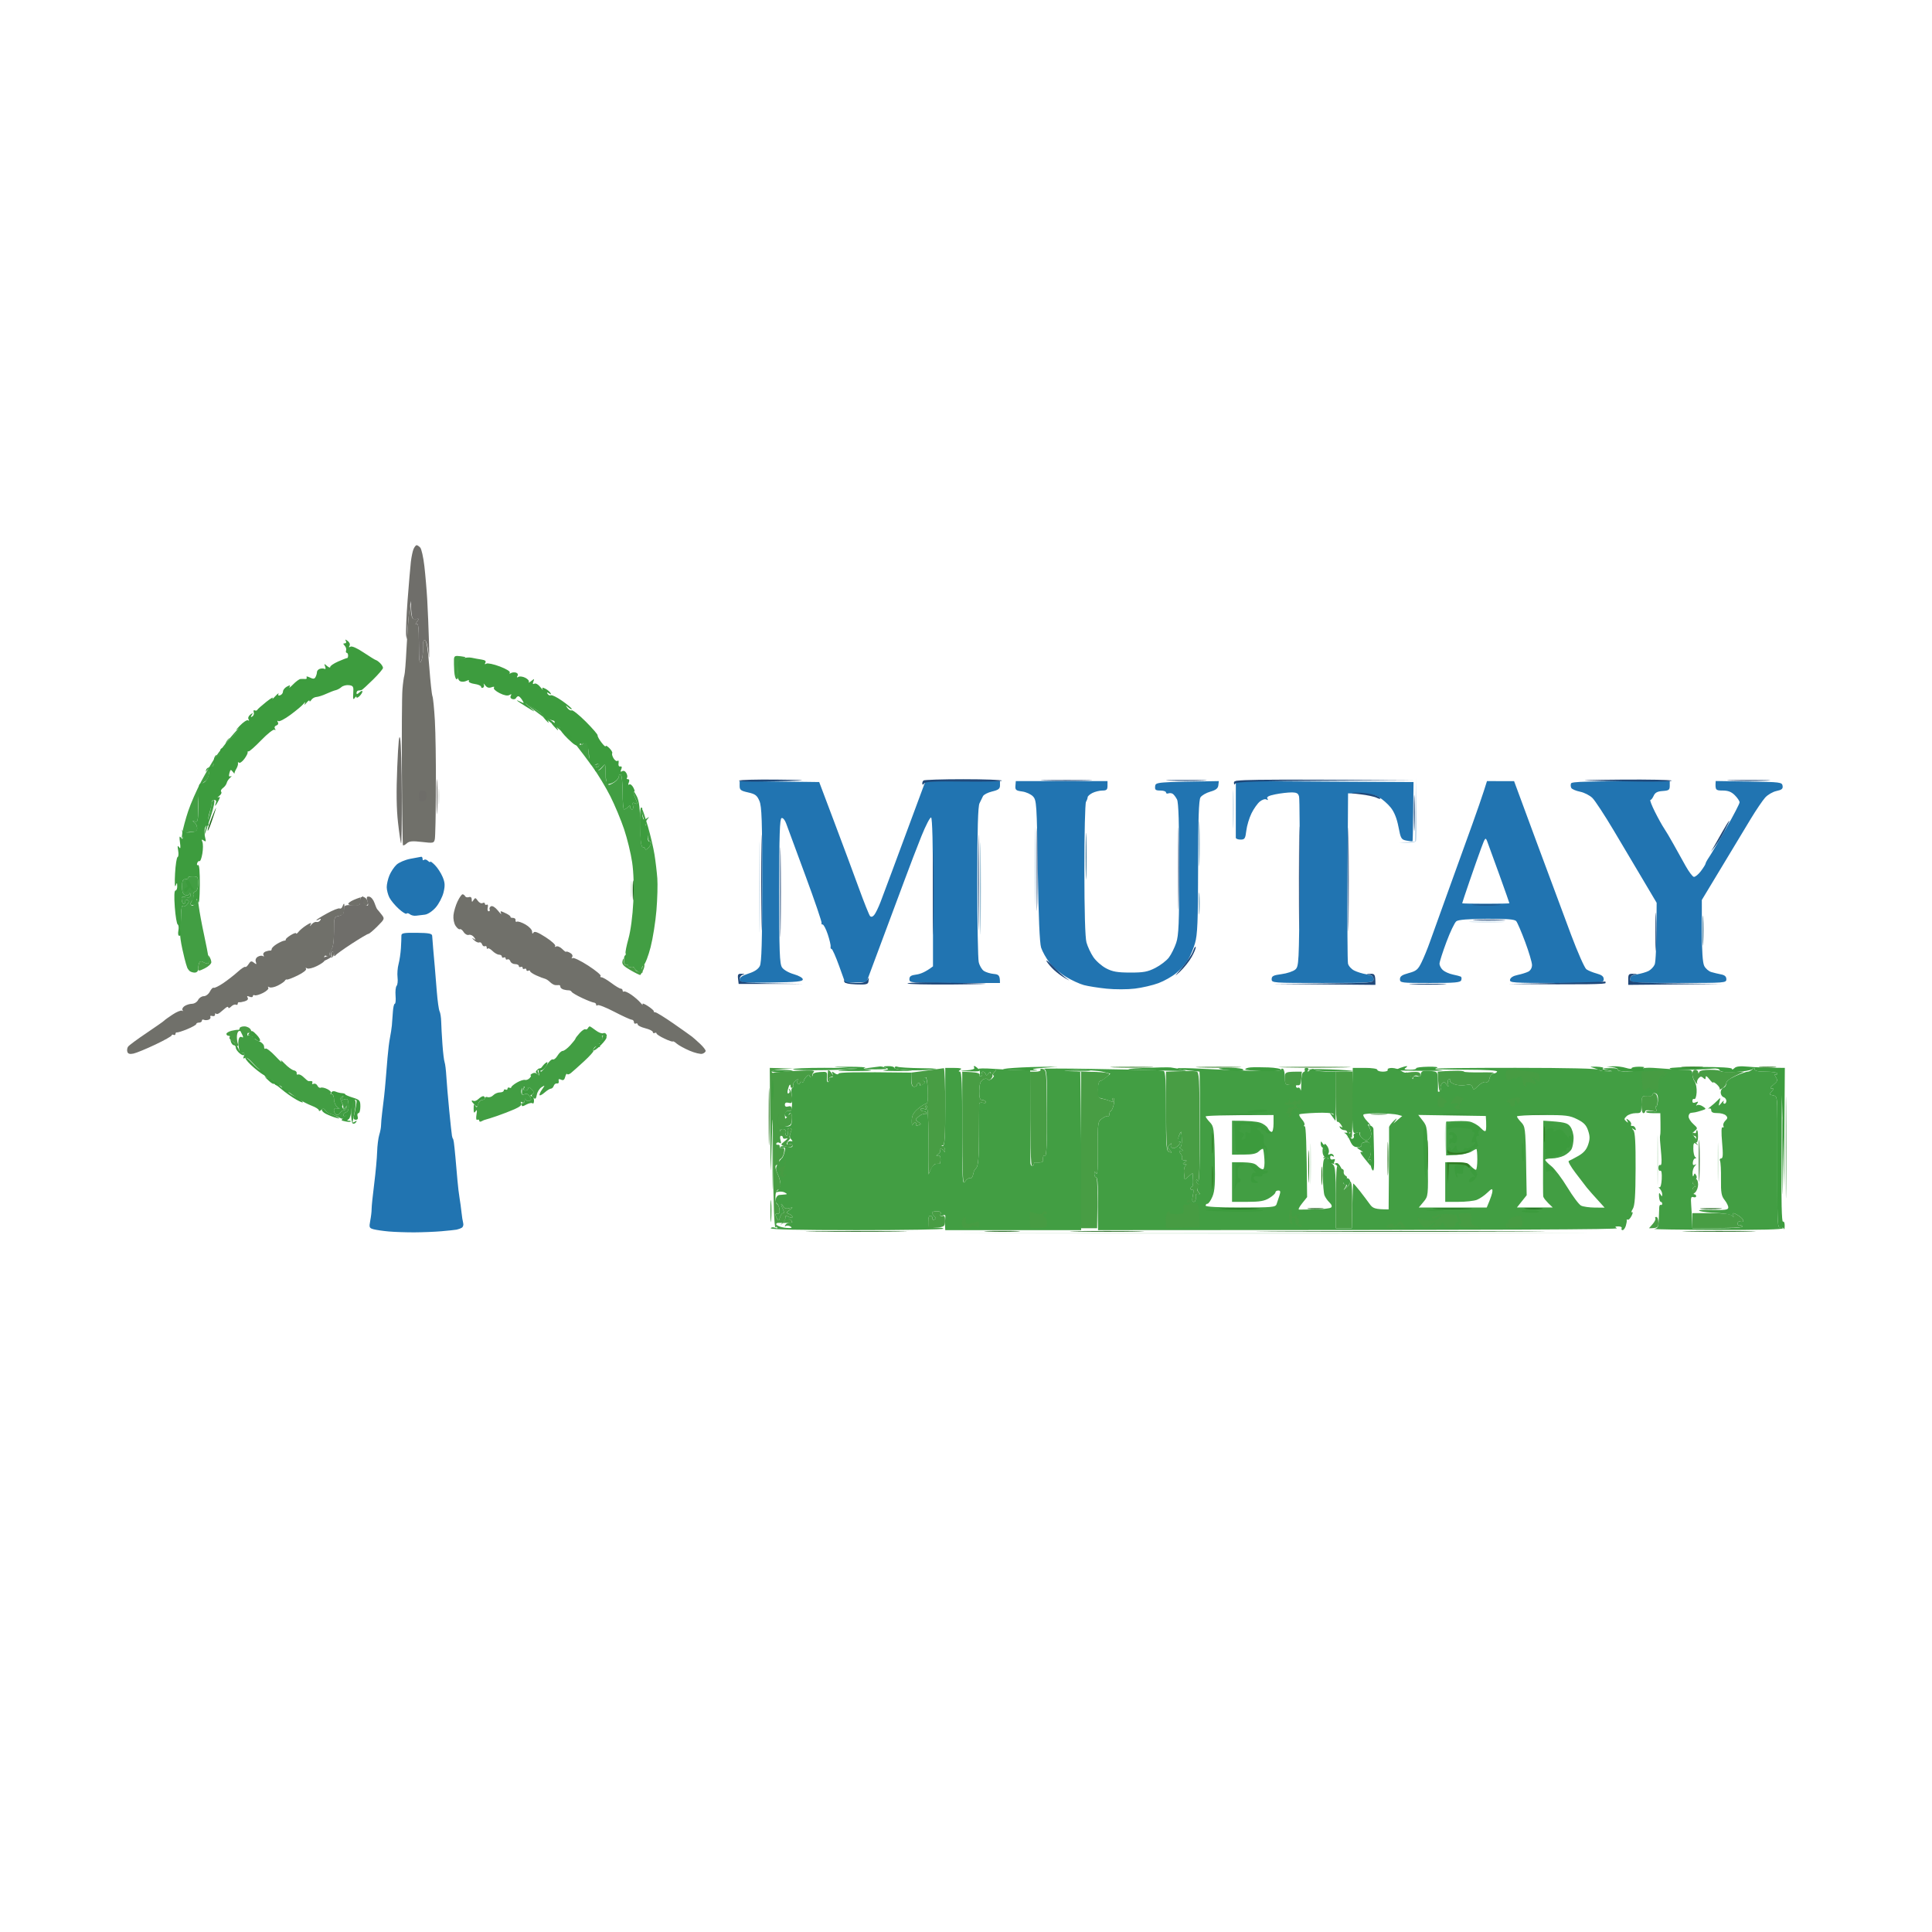 <svg version="1.2" xmlns="http://www.w3.org/2000/svg" viewBox="0 0 1024 1024" width="1024" height="1024">
	<title>mutay-logo</title>
	<style>
		.s0 { opacity: .99;fill: #419d42 } 
		.s1 { opacity: .99;fill: #2073b1 } 
		.s2 { opacity: .99;fill: #3c9b3d } 
		.s3 { opacity: .99;fill: #479c43 } 
		.s4 { opacity: .99;fill: #6f6f69 } 
		.s5 { opacity: .99;fill: #6e6d69 } 
		.s6 { opacity: .99;fill: #1f4778 } 
		.s7 { opacity: .99;fill: #317d24 } 
		.s8 { opacity: .99;fill: #1e6519 } 
		.s9 { opacity: .23;fill: #3e9f44 } 
		.s10 { opacity: .29;fill: #2573ac } 
		.s11 { opacity: .75;fill: #3a8a38 } 
		.s12 { opacity: .86;fill: #205e85 } 
		.s13 { opacity: .63;fill: #21709e } 
		.s14 { opacity: .24;fill: #6a7765 } 
	</style>
	<g id="Background">
		<path id="Path 0" fill-rule="evenodd" class="s0" d="m244.11 347.82c3.11 0.43 3.21 0.54 1.14 1.32-1.65 0.63-2.28 1.72-2.37 4.11-0.06 1.79-0.06 4.04 0 5 0.07 0.96-0.33 1.75-0.88 1.75-0.55 0-1.11-1.91-1.25-4.25-0.14-2.34-0.2-5.18-0.14-6.32 0.1-1.76 0.62-2 3.5-1.61zm36.24 25.8c0.63 0.41 3.81 2.57 7.06 4.81 3.25 2.24 7.07 5.1 8.5 6.35 1.42 1.26 2.93 2.27 3.34 2.25 0.41-0.01 1.42 0.65 2.25 1.47 0.82 0.82 1.5 1.95 1.5 2.5 0 0.55-2.59-1.14-5.75-3.76-3.16-2.61-8.58-6.77-12.04-9.25-3.46-2.47-6.22-4.63-6.15-4.8 0.08-0.17 0.66 0.02 1.29 0.43zm-152.64 11.38c0.35 0-0.5 1.24-1.89 2.75-1.39 1.51-4.86 5.9-7.7 9.75-2.85 3.85-5.17 7.56-5.15 8.25 0.02 0.69-0.44 1.36-1.01 1.5-0.57 0.14-1.13 1.51-1.25 3.06-0.11 1.54-1 3.23-1.96 3.75-0.96 0.52-2.2 2.07-2.75 3.44-0.55 1.38-1 6.1-1 10.5 0 7.18-0.18 7.94-1.75 7.41-1.47-0.5-1.51-0.43-0.25 0.47 0.82 0.58 1.5 1.97 1.5 3.08 0 1.62-0.66 2.03-3.25 2.03-2.41 0.01-3.5 0.59-4.23 2.26-0.78 1.76-0.86 1.39-0.39-1.75 0.32-2.2 1.71-7.37 3.08-11.5 1.37-4.12 4.53-11.32 7.02-16 2.5-4.68 5.93-10.52 7.64-13 1.7-2.48 5.26-7.09 7.9-10.25 2.64-3.16 5.08-5.75 5.44-5.75zm177.29 8.53c0.82 0.5 2.06 1.04 2.75 1.19 0.69 0.15 1.25-0.17 1.25-0.72 0-0.55 0.67-0.77 1.5-0.5 1.03 0.34 1.49 1.84 1.47 4.75-0.02 2.79 0.58 4.84 1.75 5.99 1.12 1.09 2.15 1.39 2.78 0.8 0.64-0.6 1-0.45 1 0.41 0 0.75-0.34 1.18-0.75 0.95-0.41-0.22-0.76-0.06-0.78 0.35-0.01 0.41 0.32 1.07 0.75 1.46 0.43 0.39 1.55-0.29 2.5-1.5 1.68-2.17 1.71-2.11 1.75 3.04 0.02 3.91 0.35 5.06 1.27 4.5q1.23-0.74 0.5 0.5c-0.41 0.69-0.4 1.25 0.01 1.26 0.41 0 1.76-0.67 3-1.5 1.24-0.83 2.25-2.19 2.25-3.01 0-0.82 0.45-1.27 1-1 0.56 0.28 1 4.5 1 9.5 0 4.95 0.36 9 0.8 9 0.44 0 1.35-0.56 2.02-1.25 0.97-1 1.21-1 1.2 0-0.01 0.69 0.43 1.25 0.98 1.25 0.55 0 0.77-0.9 0.5-2-0.39-1.56-0.15-1.83 1.1-1.25 1.46 0.69 1.46 0.43 0-3-0.88-2.06-1.37-3.75-1.1-3.75 0.27 0 1.22 1.46 2.11 3.25 1.16 2.36 1.64 6.47 1.75 15 0.1 8.66 0.47 11.75 1.39 11.75 0.69 0 1.25 0.45 1.25 1 0 0.55 0.67 0.32 1.5-0.5 0.82-0.82 1.5-1.95 1.5-2.5 0-0.55-0.34-1-0.75-1-0.41 0-0.86-1.46-0.99-3.25-0.13-1.79-0.92-5.27-1.77-7.75-0.84-2.48-1.53-4.95-1.54-5.5 0-0.55 0.22-0.77 0.48-0.5 0.27 0.27 1.61 4.32 2.97 9 1.36 4.68 2.94 11.43 3.51 15 0.57 3.57 1.23 9.2 1.48 12.5 0.25 3.3 0.04 10.95-0.46 17-0.5 6.05-1.89 14.82-3.09 19.5-1.2 4.68-2.85 8.95-3.66 9.5-0.88 0.6-1.22 1.71-0.83 2.75 0.54 1.44 0.27 1.62-1.5 1-1.19-0.41-2.31-1.31-2.5-2-0.19-0.69-1.03-1.02-1.85-0.75-0.83 0.27-1.5 0.05-1.5-0.5 0-0.55-0.45-0.77-1-0.5-0.55 0.27-1.11-0.65-1.25-2.06-0.14-1.41 0.09-2.76 0.5-3 0.41-0.24 0.56-0.78 0.33-1.19-0.23-0.41 0.45-3.9 1.52-7.75 1.17-4.18 2.2-12.03 2.57-19.5 0.4-8.01 0.18-15.55-0.62-21-0.68-4.68-2.6-12.55-4.26-17.5-1.66-4.95-4.95-12.82-7.31-17.5-2.36-4.68-6.58-11.65-9.37-15.5-2.79-3.85-6.32-8.55-7.84-10.44-1.52-1.9-2.1-3.04-1.27-2.53zm-191.68 30.49c0.78 0.02 0.17 3.19-1.82 9.43-1.65 5.18-3.12 9.33-3.27 9.23-0.15-0.1 0.67-3.55 1.82-7.68 1.15-4.12 2.09-8.29 2.09-9.25 0-0.96 0.53-1.74 1.18-1.73zm-11.22 40.48c2.68 0 2.9 0.28 2.9 3.75 0 2.45-0.52 3.92-1.5 4.25-0.93 0.31-1.27 1.17-0.89 2.25 0.34 0.96 0.11 2.09-0.5 2.5-0.61 0.41-1.11 1.2-1.11 1.75 0 0.55 0.45 1 1 1 0.55 0 1.4-1.01 1.88-2.25 0.75-1.9 0.98-1.48 1.51 2.75 0.34 2.75 1.54 9.27 2.67 14.5 1.13 5.23 2.25 10.96 2.5 12.75 0.3 2.25 0.06 3.16-0.81 2.97-0.69-0.15-1.81-0.6-2.5-1-0.72-0.42-1.46-0.09-1.75 0.78-0.28 0.83-0.5 2.29-0.5 3.25 0 1.04-0.76 1.75-1.87 1.75-1.03 0-2.29-0.45-2.81-1-0.51-0.55-1.02-1.34-1.13-1.75-0.1-0.41-0.4-1.31-0.65-2-0.26-0.69-1.11-4.18-1.9-7.75-0.79-3.57-1.29-7.18-1.12-8 0.18-0.82 0.35-4.65 0.38-8.5 0.02-3.85 0.39-6.67 0.82-6.26 0.43 0.41 1.36 0.19 2.07-0.5 0.72-0.68 1.28-1.58 1.25-1.99-0.02-0.41-0.49-0.75-1.04-0.75-0.55 0-0.89 0.34-0.75 0.75 0.14 0.41-0.16 0.98-0.65 1.25-0.5 0.27-1.06-0.51-1.25-1.75-0.3-1.93 0.01-2.18 2.15-1.75 1.92 0.38 2.48 0.1 2.42-1.25-0.04-0.96-0.27-1.19-0.5-0.5-0.23 0.69-1.21 1-2.17 0.7-1.28-0.41-1.75-1.62-1.75-4.51 0-3.09 0.38-3.94 1.75-3.94 0.96 0 1.57-0.34 1.35-0.75-0.22-0.41 0.91-0.75 2.5-0.75zm210.45 79.5c0.25 0 1.69 0.95 3.2 2.11 1.51 1.17 3.31 1.84 4 1.5 0.69-0.33 1.48 0.06 1.75 0.89 0.37 1.11 0.04 1.31-1.25 0.77-1.24-0.52-1.53-0.37-1 0.5 0.41 0.68 0.3 1.23-0.25 1.23-0.55 0-0.77 0.45-0.5 1 0.27 0.55 0.05 1-0.5 1-0.55 0-0.67 0.56-0.26 1.25q0.73 1.24-0.5 0.5c-0.68-0.41-1.69-0.19-2.23 0.5-0.55 0.69-0.77 1.48-0.5 1.75 0.26 0.27-1.96 2.75-4.94 5.5-2.99 2.75-6.13 5.56-7 6.25-0.86 0.69-1.77 0.91-2 0.5-0.24-0.41-0.69 0.26-1 1.5-0.42 1.64-1.01 2.05-2.19 1.5-1.16-0.54-1.51-0.32-1.25 0.75 0.2 0.83-0.19 1.39-0.88 1.25-0.69-0.14-1.48 0.42-1.75 1.25-0.27 0.83-0.95 1.5-1.5 1.5-0.55 0-2.01 0.9-3.25 1.99-1.24 1.09-2.48 1.78-2.75 1.52-0.27-0.25 0.29-1.6 1.25-2.98 1.71-2.47 1.7-2.5-0.23-1.28-1.1 0.69-2.22 2.49-2.5 4-0.43 2.27-0.76 2.53-1.91 1.5-1-0.9-1.07-1.45-0.25-1.96 0.8-0.5 0.61-1.25-0.62-2.5-1.12-1.14-1.76-1.33-1.75-0.54 0 0.69-0.67 1.25-1.49 1.25-0.93 0-1.22-0.48-0.76-1.25q0.73-1.24-0.5-0.5c-0.68 0.41-1.13 1.61-0.99 2.66 0.18 1.37 0.67 1.67 1.75 1.06 1.03-0.57 1.9-0.22 2.75 1.1 1.03 1.59 0.99 2.02-0.25 2.43-0.82 0.27-1.69-0.06-1.92-0.75-0.23-0.69-0.46-0.46-0.5 0.5-0.05 1.12-0.53 1.48-1.32 1q-1.23-0.74-0.5 0.5c0.5 0.84-0.65 1.86-3.51 3.13-2.34 1.03-6.5 2.64-9.25 3.58-2.75 0.94-5.45 1.8-6 1.91-0.55 0.1-1.56 0.51-2.25 0.91-0.69 0.4-1.25 0.27-1.25-0.28 0-0.55-0.45-0.77-1-0.5-0.62 0.31-0.79-0.75-0.46-2.75 0.4-2.41 0.28-2.86-0.48-1.75-0.81 1.18-1.03 0.86-1.03-1.5 0-2.18 0.24-2.59 0.87-1.5 0.7 1.22 0.98 1.08 1.48-0.75 0.34-1.24 1.3-2.25 2.12-2.25 0.82 0 1.5-0.45 1.5-1 0-0.55 0.68-0.77 1.5-0.5 0.82 0.27 2.14-0.17 2.93-1 0.78-0.83 2.36-1.5 3.5-1.5 1.14 0 2.07-0.45 2.07-1 0-0.55 0.45-0.77 1-0.5 0.55 0.27 1 0.05 1-0.5 0-0.55 0.45-0.77 1-0.5 0.55 0.27 0.99 0.16 0.99-0.25-0.01-0.41 1.34-1.54 3-2.5 1.65-0.96 3.57-1.58 4.26-1.37 0.69 0.2 1.81-0.25 2.5-1 0.69-0.76 0.91-1.39 0.5-1.4-0.41 0-0.07-0.43 0.75-0.94 0.97-0.6 1.97-0.51 2.84 0.27 1.08 0.95 1.23 0.84 0.75-0.56-0.32-0.96-0.03-2.08 0.66-2.49q1.24-0.73 0.5 0.5c-0.41 0.68-0.41 1.24 0 1.23 0.41 0 1.76-1.58 3-3.5 1.24-1.92 2.7-3.26 3.25-2.99 0.55 0.27 1.68-0.62 2.5-2 0.82-1.37 2.06-2.5 2.75-2.49 0.69 0 2.49-1.35 4-3 1.51-1.66 2.75-3.24 2.75-3.51 0-0.27 1.01-1.61 2.25-2.97 1.24-1.36 2.59-2.26 3-2 0.41 0.26 1 0.02 1.3-0.53 0.3-0.55 0.75-1 1-1zm-185.07 1.61c0.56 0.47 1.47 0.88 2.02 0.91 0.55 0.02 1.37-0.42 1.82-0.99 0.44-0.56 0.47 0.1 0.06 1.47-0.54 1.82-0.42 2.29 0.44 1.75 0.65-0.41 1.4-0.3 1.68 0.25 0.27 0.55 0.95 0.77 1.5 0.5 0.55-0.27 1.34 0.06 1.75 0.74q0.74 1.23-0.5 0.5c-0.69-0.41-1.25-0.51-1.25-0.24 0 0.27 1.12 0.95 2.5 1.5 1.37 0.55 2.49 1.79 2.47 2.75-0.01 0.96 0.32 1.42 0.75 1.02 0.43-0.4 2.78 1.4 5.23 4 2.44 2.6 3.85 3.83 3.12 2.73-0.73-1.1 0.08-0.54 1.8 1.25 1.72 1.79 3.92 3.39 4.88 3.56 0.96 0.17 1.64 0.84 1.5 1.5-0.14 0.65 0.2 0.96 0.75 0.69 0.55-0.27 1.9 0.4 3 1.5 1.1 1.1 2.22 2 2.5 2 0.27 0 0.95 0 1.5 0 0.55 0 0.77 0.45 0.5 1-0.28 0.55 0.06 0.75 0.75 0.44 0.69-0.3 1.59 0.15 2 1 0.41 0.86 1.2 1.33 1.75 1.06 0.55-0.27 2.12 0.06 3.5 0.75 1.37 0.69 2.2 1.59 1.83 2-0.36 0.41-0.14 0.75 0.5 0.75 0.65 0 1.19 1.24 1.21 2.75 0.02 1.51 0.81 3.31 1.75 4 1.6 1.18 1.6 1.22-0.04 0.75-1.11-0.32-1.75 0.05-1.75 1 0 0.83 0.5 1.84 1.11 2.25 0.61 0.41 1.5 0.08 1.97-0.75 0.46-0.83 1.39-1.5 2.05-1.5 0.66 0 1.39-0.67 1.61-1.5 0.37-1.33 0.29-1.33-0.65 0-0.58 0.83-1.07 1.16-1.07 0.75-0.01-0.41-0.06-1.09-0.12-1.5-0.05-0.41-0.5-1.54-1-2.5q-0.91-1.75 0.35-2.49c0.92-0.54 0.98-0.36 0.25 0.68-0.8 1.14-0.59 1.29 1 0.76 1.72-0.58 2.03-0.18 2.25 2.81 0.17 2.38-0.23 3.65-1.25 3.99-0.82 0.27-1.5 0.95-1.5 1.5 0 0.55 0.56 0.71 1.25 0.35 0.99-0.51 1-0.36 0.01 0.75-1.06 1.2-1.63 1.2-4-0.02-1.52-0.77-3.44-1.54-4.26-1.7-0.82-0.16-1.95-0.97-2.5-1.8-0.79-1.2-1.27-1.26-2.27-0.3-0.69 0.67-1.25 0.77-1.23 0.22 0.01-0.55-1.67-1.64-3.74-2.42-2.07-0.79-5.33-2.47-7.26-3.74-1.93-1.27-4.06-2.77-4.75-3.33-0.69-0.55-1.7-1.01-2.25-1.01-0.55 0-1.23-0.67-1.5-1.5-0.28-0.83-1.29-1.39-2.25-1.25-0.96 0.14-1.64-0.31-1.5-1 0.14-0.69-1.1-1.7-2.75-2.25-1.65-0.55-2.89-1.49-2.75-2.09 0.14-0.6-0.61-1.62-1.67-2.25-1.05-0.64-3.19-2.62-4.75-4.41-1.75-2.01-3.3-2.96-4.06-2.5-0.87 0.53-1.02 0.24-0.5-1 0.51-1.21 0.27-1.75-0.77-1.75-0.82 0-1.53-0.34-1.58-0.75-0.04-0.41-0.25-1.65-0.46-2.75-0.22-1.1-0.18-2.79 0.07-3.75 0.29-1.06 0.96-1.47 1.72-1.04 0.86 0.49 0.78-0.17-0.27-2.12-0.83-1.56-1.06-2.45-0.5-1.98zm339.02 19.62c0.55-0.05 1.9 0.3 3 0.77 1.32 0.57-0.72 0.83-6 0.77-7.27-0.08-7.54-0.15-3-0.77 2.75-0.38 5.45-0.72 6-0.77zm9.16 0.16c0.74 0.34 6.4 0.68 12.59 0.77 8.5 0.13 9.91 0.31 5.75 0.75-3.02 0.33-8.76 0.48-12.75 0.34-4.6-0.16-7.19-0.65-7.09-1.36 0.08-0.61 0.76-0.83 1.5-0.5zm25.34 0.61l4.75 0.02c3.44 0.01 4.33 0.28 3.25 0.98q-1.5 0.97-0.25 0.98c0.97 0.02 1.25 6.74 1.24 30.27 0 27.28 0.14 30.03 1.5 28 0.83-1.24 1.96-2.02 2.51-1.75 0.55 0.27 1.25-0.29 1.56-1.25 0.32-0.96 0.57-1.98 0.58-2.25 0-0.27 0.6-1.17 1.34-2 0.99-1.11 1.36-5.56 1.41-17 0.04-8.52 0.08-16.06 0.09-16.75 0.01-0.75 0.82-1.05 2.02-0.75 1.14 0.29 1.79 0.07 1.5-0.5-0.27-0.55-1.17-1-2-1-1.13 0-1.49-1.18-1.46-4.75 0.03-3.33 0.55-5.1 1.75-5.92 1.06-0.72 2.09-0.81 2.71-0.23 0.63 0.58 1.56 0.34 2.5-0.63 0.83-0.86 1.05-1.52 0.5-1.47-0.55 0.05-0.33-0.72 0.5-1.71 1.39-1.66 1.37-1.68-0.29-0.29-0.99 0.83-1.79 1.05-1.77 0.5 0.02-0.55-0.45-0.33-1.03 0.5-0.79 1.12-1.17 1.18-1.49 0.25-0.23-0.69-0.87-1.25-1.42-1.25-0.55 0-0.77 0.45-0.5 1 0.28 0.55 0.05 1.23-0.5 1.5-0.55 0.27-0.84-0.29-0.64-1.25 0.2-0.96-0.14-2.12-0.75-2.58-0.61-0.45 3.17-0.52 8.39-0.14 5.23 0.38 11.64 0.64 19 0.47l0.11 23.25c0.06 12.79 0.06 24.26 0 25.5-0.06 1.24 0.34 2.25 0.89 2.25 0.55 0 1-0.45 1-1 0-0.55 0.34-0.95 0.75-0.88 0.41 0.06 1.54 0.06 2.5 0 0.96-0.07 1.7-0.46 1.63-0.87-0.06-0.41-0.06-1.31 0-2 0.07-0.69 0.57-1.02 1.12-0.75 0.65 0.33 1-7.5 1-22.5 0-21.06-0.15-23.04-1.75-23.46-0.96-0.25 10.4-0.25 25.25 0 14.85 0.25 29.25 0.51 32 0.59 2.75 0.07 5.56 0.3 6.25 0.5 0.95 0.28 1.25 5.43 1.25 21.37 0 19.11 0.16 21.05 1.75 21.59 1.57 0.53 1.59 0.43 0.25-1.04-1.28-1.39-1.3-1.81-0.1-2.84 1.09-0.95 1.26-0.94 0.75 0.04-0.36 0.69 0.02 1.48 0.85 1.75 0.83 0.27 2.29-0.44 3.25-1.59 0.96-1.15 1.23-1.94 0.6-1.75-0.63 0.19-1.22 0.11-1.31-0.16-0.09-0.27 0.29-1.62 0.84-3 0.54-1.37 1.08-2.27 1.2-2 0.11 0.27 0.25 2.19 0.31 4.25 0.06 2.06-0.34 3.75-0.89 3.76-0.55 0.01-0.33 0.46 0.5 0.99 1.33 0.86 1.33 0.97 0 0.94-1.23-0.02-1.27 0.25-0.25 1.52 0.69 0.84 1.03 1.99 0.75 2.54-0.27 0.55 0.29 1.01 1.25 1.02 1.5 0.01 1.53 0.15 0.25 0.98-1.33 0.86-1.33 0.97 0 1q1.49 0.03 0.38 0.77c-0.61 0.4-1 2.08-0.85 3.73 0.15 1.65 0.3 3.23 0.34 3.5 0.03 0.27 0.99-0.4 2.13-1.5 1.14-1.1 2.1-1.77 2.14-1.5 0.04 0.27 0.14 1.96 0.22 3.75 0.08 1.79-0.2 3.25-0.61 3.25-0.41 0-0.75 0.45-0.75 1 0 0.55 0.45 0.77 1 0.5 0.64-0.32 0.73 0.77 0.25 3.02-0.54 2.55-0.41 3.51 0.5 3.5 0.7-0.01 1.14-1.01 1-2.27-0.17-1.55 0.21-2.15 1.25-1.93 1.2 0.26 1.25 0.06 0.27-1q-1.22-1.32-0.25-2.57c0.64-0.82 0.63-1.42-0.02-1.75-0.55-0.27-0.99-1.06-0.98-1.75q0.01-1.25 0.98 0.25c0.64 0.99 0.97-8.67 0.98-28.25 0.01-16.36-0.09-29.76-0.23-29.77-0.14-0.02-2.72-0.3-5.75-0.63-3.02-0.32-5.72-0.82-6-1.1-0.27-0.28 6.03-0.16 14 0.26 7.98 0.43 20.46 0.94 27.75 1.13 8.4 0.23 13.25-0.01 13.25-0.64 0-0.55 0.45-0.77 1-0.5 0.55 0.27 1 2.3 1 4.5 0 3.19 0.37 4 1.8 4 0.99 0 2.37-0.56 3.07-1.25 0.7-0.69 1.19-0.8 1.08-0.25-0.1 0.55-0.13 1.56-0.07 2.25 0.07 0.69 0.57 1.02 1.12 0.75 0.55-0.27 1.15 0.29 1.33 1.25 0.19 0.96 0.34-0.73 0.35-3.75 0.01-3.32 0.48-5.6 1.17-5.75 0.63-0.14 0.93-0.7 0.65-1.25-0.27-0.55 0.17-1 1-1 0.9 0 1.22 0.5 0.81 1.25-0.56 1-0.36 1 1 0 1.07-0.79 1.87-0.88 2.19-0.25 0.28 0.55 2.98 1 11.5 1l0.03 13.25c0.01 7.29-0.11 13.02-0.29 12.75-0.17-0.27-0.97-1.37-1.77-2.44-1.3-1.72-1.29-1.84 0.03-1.09 0.89 0.51 1.17 0.48 0.67-0.06-0.45-0.5-4.5-0.76-9-0.58-4.49 0.18-8.51 0.52-8.92 0.75-0.41 0.23 0.15 1.43 1.26 2.67 1.1 1.24 1.7 2.59 1.33 3-0.37 0.41-0.26 0.75 0.24 0.75 0.52 0 0.98 8.16 1.21 37.5l-2.64 3.3c-1.46 1.81-2.2 3.3-1.65 3.32 0.55 0.01 4.38-0.04 8.5-0.11 4.13-0.08 7.95-0.53 8.5-1.01 0.64-0.56 0.33-1.52-0.89-2.69-1.04-0.99-2.22-2.71-2.63-3.81-0.4-1.1-0.79-5.83-0.86-10.5-0.09-5.86 0.26-8.73 1.13-9.23 1-0.59 1-0.74 0-0.75-0.69-0.01-1.26-1.26-1.28-2.77-0.01-1.51 0.21-2.52 0.51-2.25 0.29 0.27 0.69 1.17 0.88 2 0.18 0.83 0.72 2.4 1.19 3.5 0.47 1.1 1.69 2.67 2.71 3.5 1.68 1.35 1.85 3.08 1.74 34h8.5l0.24-11.75c0.14-6.46 0.36-11.84 0.5-11.96 0.14-0.11 1.74 1.69 3.54 4 1.81 2.32 4.17 5.45 5.25 6.96 1.59 2.21 2.75 2.75 9.97 2.75l0.16-21.25c0.08-11.69 0.12-21.7 0.07-22.25-0.04-0.55 1.11-2.12 2.57-3.5 1.72-1.63 2.13-1.8-0.27 1.5l4.67-4-2.35-0.65c-1.29-0.36-5.76-0.7-9.93-0.75-4.17-0.06-7.89 0.24-8.27 0.65-0.37 0.41 0.57 2.06 2.09 3.65 1.52 1.6 2.09 2.5 1.27 2-1.17-0.7-1.28-0.58-0.53 0.6 0.53 0.83 1.1 2.4 1.27 3.5 0.17 1.1-0.38 2.56-1.22 3.25-1.25 1.02-1.89 0.93-3.48-0.5-1.08-0.96-1.64-2.17-1.25-2.68 0.42-0.56-0.21-0.66-1.55-0.25-2.2 0.66-2.26 0.49-2.5-7.94-0.14-4.75-0.14-12.62 0.25-26.38h6.5c3.67 0 6.5 0.44 6.5 1 0 0.55 1.35 1 3 1 1.67 0 2.78-0.44 2.5-1-0.27-0.55 0.74-0.99 2.25-0.97 1.51 0.02 3.65 0.68 4.75 1.47 1.1 0.79 2.34 1.23 2.75 0.97 0.41-0.26 0.64-0.13 0.5 0.28-0.14 0.41 0.2 0.82 0.75 0.91 0.55 0.1 1.33 0.77 1.73 1.5 0.55 0.99 0.74 1.02 0.75 0.09 0.01-0.75 0.82-1.05 2.02-0.75q2 0.5 2-1c0-0.83 0.56-1.64 1.25-1.8 0.69-0.17 2.71-0.17 4.5 0 3.15 0.29 3.25 0.45 3.37 5.05 0.06 2.61 0.06 5.09 0 5.5-0.07 0.41 0.33 0.52 0.88 0.25 0.55-0.27 0.8-1.06 0.56-1.75-0.24-0.69 0.1-1.8 0.75-2.47 0.93-0.95 1.45-0.84 2.39 0.5 1.07 1.53 1.15 1.47 0.75-0.53-0.26-1.3 0.04-2.25 0.72-2.25 0.64 0 0.85 0.34 0.46 0.75-0.39 0.41 0.55 1.25 2.08 1.86 1.54 0.61 4.23 0.84 6 0.5 2.52-0.48 3.32-0.23 3.75 1.14 0.48 1.56 0.81 1.48 3.04-0.75 1.38-1.37 3.17-2.27 4-2q1.5 0.5 2-2c0.28-1.37 1.17-2.5 2-2.5 0.83 0 1.73-0.45 2-1 0.32-0.65-5.43-1.01-16.25-1.03-9.21-0.02-16.97-0.26-17.25-0.53-0.27-0.27 19.19-0.48 43.25-0.47 28.14 0.02 43.93 0.39 44.25 1.03 0.28 0.55 1.96 0.95 7 0.76l-3-0.76c-2.68-0.68-2.49-0.78 1.75-0.88 2.87-0.07 4.55 0.28 4.25 0.88-0.31 0.61 1.73 0.97 5.25 0.92 3.16-0.04 6.37-0.6 7.14-1.25 0.99-0.84 3.96-0.95 10.5-0.39 5.01 0.44 10.8 0.77 12.86 0.75 3.24-0.03 3.75 0.28 3.73 2.22-0.01 1.24 0.56 3.05 1.25 4.02 0.7 0.98 1.16 3.57 1.02 5.75-0.14 2.25-0.68 3.76-1.25 3.48-0.55-0.27-1 0.17-1 1 0 1.04 0.54 1.28 1.75 0.77 1.39-0.58 1.54-0.42 0.75 0.74q-1 1.47 0 0.76c0.55-0.39 1.9-0.1 3 0.64 1.96 1.32 1.95 1.37-0.5 2.16-1.37 0.45-2.95 0.88-3.5 0.97-0.55 0.08-1.56 0.22-2.25 0.31-0.69 0.08-1.26 0.94-1.27 1.9-0.02 0.96 1.11 2.76 2.5 4 2.36 2.11 2.41 2.34 0.77 3.64-1.56 1.24-1.59 1.57-0.25 3.05 0.83 0.91 1.05 1.61 0.5 1.56-0.55-0.05-0.33 0.72 0.5 1.71 1.33 1.59 1.33 1.66 0 0.63-1.27-0.98-1.5-0.59-1.5 2.5 0 2.01 0.45 3.99 1 4.39q1 0.74 0 0.75c-0.55 0.01-1.11 0.92-1.25 2.02q-0.25 1.99 1 1.35c0.98-0.5 0.97-0.34-0.02 0.75-0.69 0.77-1.22 2.53-1.17 3.9 0.06 1.49 0.31 1.89 0.63 1 0.47-1.33 0.62-1.33 1.35 0 0.53 0.98 0.23 1.93-0.86 2.73-1.48 1.08-1.5 1.35-0.18 2.24q1.51 1 0.25 1.01c-0.69 0.01-1.25 0.92-1.25 2.02 0 1.1 0.45 2 1 2 0.55 0 1 0.45 1 1 0 0.55-0.67 0.77-1.5 0.5-1.23-0.41-1.43 0.37-1.13 4.25 0.21 2.61 0.43 6.44 0.63 12.25h13.5c8.67 0 13.32-0.36 13-1-0.27-0.55-0.95-0.77-1.5-0.5-0.55 0.27-1-0.17-1-1 0-0.89 0.61-1.3 1.5-1 0.83 0.27 1.5 0.05 1.5-0.5 0-0.55-1.01-1.68-2.25-2.51-1.24-0.83-2.59-1.5-3-1.5-0.41 0.01-0.44 0.57-0.06 1.26 0.54 0.97 0.37 0.99-0.75 0.07-0.79-0.65-4.36-1.28-7.94-1.41-3.58-0.13-7.62-0.6-9-1.05-1.59-0.51 0.7-0.72 6.25-0.58 7.2 0.18 8.76-0.05 8.78-1.28 0.02-0.83-0.87-2.62-1.97-4-1.68-2.09-1.99-3.88-1.9-11 0.07-4.67-0.17-9.06-0.52-9.75-0.35-0.69-0.08-1.25 0.61-1.24 0.96 0 1.08-1.96 0.5-8.5-0.49-5.59-0.41-8.34 0.25-8.01 0.55 0.27 0.75-0.06 0.44-0.75-0.3-0.69 0.15-1.92 1.02-2.75 1.26-1.21 1.32-1.75 0.3-2.79-0.69-0.72-2.72-1.28-4.51-1.25-2.24 0.03-3.25-0.43-3.25-1.46 0-0.84-0.55-1.25-1.25-0.93-0.69 0.32-0.35-0.11 0.75-0.95 1.1-0.84 2.79-2.34 3.76-3.32 1.68-1.73 1.73-1.7 1.12 0.7-0.62 2.46-0.6 2.47 1.07 0.5 0.93-1.1 1.44-1.44 1.12-0.75-0.31 0.69-0.12 1.25 0.43 1.25 0.55 0 1-0.67 1-1.5 0-0.83-0.67-1.73-1.5-2-0.83-0.27-1.5-1.4-1.5-2.5 0-1.1 0.67-2.23 1.5-2.5 0.83-0.27 1.48-1.29 1.46-2.25-0.03-1.15 1.67-2.52 5-4 2.77-1.24 5.63-2.25 6.34-2.25 0.72 0 1.85-0.56 2.52-1.25 0.97-1 1.21-1 1.2 0-0.01 0.86 1.84 1.25 5.98 1.25 3.33 0 6 0.44 6 1 0 0.55-0.45 0.77-1 0.5-0.55-0.27-0.44 0.37 0.25 1.43 1.08 1.66 0.9 2.21-1.25 3.96q-2.5 2.04-1 2.03c1.33-0.01 1.33 0.17 0 1.6-1.35 1.45-1.27 1.66 0.75 2.05 2.18 0.42 2.25 0.79 2.3 12.68 0.02 6.74 0.02 22.49 0 35-0.04 19.79 0.15 22.68 1.45 22.25 0.83-0.27 1.5-0.05 1.5 0.5 0 0.65-12.33 0.95-35.25 0.86-19.39-0.07-34.24-0.3-33-0.5 1.93-0.31 2.27-1.03 2.43-5.11 0.1-2.61 0.21-5.49 0.25-6.39 0.04-0.91 0.41-1.47 0.82-1.25 0.41 0.21 0.75-0.06 0.75-0.61 0-0.55-0.34-1-0.75-1-0.41 0-0.83-1.24-0.93-2.75-0.14-2.05 0.05-2.37 0.73-1.25 0.82 1.33 0.92 1.33 0.95 0 0.02-0.83-0.54-2.13-1.23-2.9-0.7-0.76-0.82-1.15-0.27-0.84 0.59 0.32 1.1-1.45 1.25-4.36 0.15-3.01-0.14-4.71-0.75-4.4-0.55 0.27-1-0.4-1-1.5 0-1.1 0.45-1.77 1-1.5 0.64 0.32 0.83-1.6 0.52-5.25-0.26-3.16-0.56-6.65-0.67-7.75-0.11-1.1-0.06-2.45 0.1-3 0.16-0.55 0.23-3.36 0.05-11.5h-4c-2.2 0-3.8-0.34-3.56-0.75 0.24-0.41 1.7-0.55 3.25-0.31 2.34 0.36 2.69 0.16 2.06-1.25-0.41-0.93-0.41-1.51 0-1.28 0.41 0.22 0.86-1.13 1-3 0.17-2.31-0.23-3.57-1.25-3.91-0.83-0.27-1.5-0.05-1.5 0.5 0 0.55-0.56 0.95-1.25 0.88-0.69-0.06-2.04-0.06-3 0-1.39 0.1-1.75 1.05-1.75 4.62 0 4.36-0.1 4.5-3.07 4.5-1.69 0-3.83 0.7-4.75 1.56-1.43 1.33-1.47 1.75-0.28 2.75 1.12 0.96 1.23 0.9 0.55-0.31-0.7-1.26-0.56-1.3 0.86-0.25 0.93 0.69 1.47 1.7 1.19 2.25-0.27 0.55 0.01 0.89 0.63 0.75 0.61-0.14 1.38 0.42 1.7 1.25 0.43 1.12 0.21 1.26-0.88 0.56-1.19-0.77-1.23-0.69-0.21 0.5 0.9 1.04 1.22 6.65 1.16 20.44-0.06 14.49-0.42 19.53-1.49 21.25-0.78 1.24-0.96 2.02-0.41 1.75 0.55-0.27 0.44 0.61-0.25 1.96-0.69 1.35-1.59 2.25-2 2-0.41-0.25-0.66-0.12-0.55 0.29 0.11 0.41-0.12 1.76-0.5 3-0.39 1.24-1.15 2.25-1.7 2.25-0.55 0-0.77-0.45-0.5-1 0.28-0.55-0.51-0.99-1.75-0.98-1.82 0.01-1.96 0.2-0.75 0.98 0.97 0.63-47.12 0.97-275 1l-0.11-5.75c-0.06-3.16-0.06-9.46 0-14 0.06-4.91-0.3-8.25-0.89-8.25-0.55 0-0.99-0.79-0.98-1.75 0.01-1.5 0.15-1.53 1-0.25 0.67 1.02 0.95-3.15 0.88-13-0.1-14.14-0.04-14.54 2.25-16.17 1.29-0.92 2.69-1.48 3.1-1.25 0.41 0.23 0.75-0.25 0.75-1.08 0-0.83 0.38-1.61 0.84-1.75 0.46-0.14 1.14-1.71 1.5-3.5 0.39-1.94 0.26-3.25-0.34-3.25-0.55 0-0.66 0.55-0.25 1.23 0.55 0.9 0.22 1-1.25 0.37-1.1-0.47-3.09-1.08-4.42-1.35-2.16-0.43-2.41-0.97-2.25-4.87 0.09-2.41 0.62-4.38 1.17-4.38 0.55 0 2.01-0.88 5.5-3.89l-4-1.05c-2.2-0.58-8.72-0.96-14.5-0.86-7.56 0.14-8.67 0.29 2.54 0.89l0.27 17.21c0.15 9.46 0.28 26.43 0.29 37.7 0 11.27-0.02 22.41-0.1 29h-72l-0.12-2.25c-0.06-1.24 0-3.15 0.14-4.25 0.19-1.53-0.13-1.82-1.38-1.25-1.2 0.55-1.5 0.34-1.14-0.75 0.36-1.07-0.22-1.5-2-1.5-1.37 0-2.51 0.34-2.52 0.75-0.01 0.41 0.56 1.26 1.25 1.89 1.01 0.92 1.02 1.27 0.02 1.75-0.69 0.34-1.14 0.1-1-0.51 0.14-0.62-0.31-1.3-1-1.5q-1.25-0.38-1.25 3.12c0 3.46 0.05 3.5 4 3.25 2.2-0.14 4 0.09 4 0.5 0 0.41-20.7 0.75-46 0.75-30.33 0-45.83-0.34-45.5-1 0.28-0.55 1.29-0.67 2.25-0.27 1.38 0.57 1.55 0.41 0.81-0.75-0.75-1.17-0.64-1.26 0.5-0.43 0.79 0.58 3.02 1.16 4.94 1.3 2.58 0.17 3.11-0.02 2-0.74-0.82-0.54-1.95-0.67-2.5-0.3-0.59 0.4-0.69 0.16-0.25-0.57 0.41-0.68 1.54-1.23 2.5-1.22 1.39 0.01 1.5-0.25 0.52-1.25-0.98-1.02-1.67-0.88-5.77 2.73l1.75-2c0.97-1.1 1.42-2.4 1-2.89-0.41-0.48 0.26-0.37 1.5 0.25 1.41 0.72 2.25 0.77 2.25 0.14 0-0.55-0.79-1.26-1.75-1.57-1.62-0.53-1.6-0.69 0.25-2.13 1.97-1.52 1.96-1.54-0.25-0.92-1.57 0.43-2.54 0.09-3.22-1.13-0.53-0.96-0.98-1.41-1-1-0.02 0.41 0.42 1.65 0.97 2.75q1 2 0 2c-0.55 0-1.27 1.01-1.6 2.25-0.49 1.84-0.76 1.98-1.48 0.75-0.49-0.83-0.9-1.84-0.9-2.25-0.01-0.41 0.54-0.64 1.23-0.5 0.8 0.16 1.12-0.64 0.9-2.25-0.2-1.37-0.79-2.73-1.33-3-0.53-0.27-0.81-1.4-0.63-2.5 0.19-1.1 1.01-2.06 1.83-2.13 0.81-0.08 2.16-0.2 2.98-0.27 1.33-0.12 1.33-0.23 0-1.01-0.82-0.48-2.4-0.66-3.5-0.4-1.63 0.4-1.72 0.29-0.5-0.57 0.83-0.57 1.56-2.07 1.63-3.33 0.08-1.26-0.53-3.64-1.34-5.29-1.26-2.54-1.28-3.38-0.14-5.5 0.74-1.37 1.71-2.73 2.16-3 0.45-0.27 1.12-1.77 1.49-3.33 0.57-2.38 0.41-2.73-1.06-2.25-0.99 0.33-1.52 0.15-1.24-0.42 0.3-0.59 1.73-0.69 3.52-0.25 2.16 0.53 3.02 0.39 3-0.5-0.01-0.69-0.69-1.02-1.52-0.75-0.89 0.3-1.35-0.01-1.13-0.75 0.21-0.69 1-1.11 1.75-0.93 1.08 0.25 1.12 0.04 0.19-1-0.82-0.9-0.9-2.03-0.25-3.57 0.73-1.75 0.61-2.25-0.56-2.25q-1.5 0-1 2c0.28 1.1 0.05 2-0.5 2-0.55 0-0.77-0.67-0.5-1.5 0.28-0.83-0.17-1.73-1-2-0.82-0.27-1.66 0.06-1.85 0.75-0.19 0.69-0.28 0.58-0.21-0.25 0.07-0.83-0.5-1.95-1.28-2.5-1.13-0.8-1.19-1.59 0.86-7l-0.51 3.25c-0.37 2.33-0.09 3.39 0.99 3.75 0.83 0.27 2.51 0.5 3.75 0.5 1.86 0 2.29-0.61 2.5-3.5 0.14-1.93-0.2-3.5-0.75-3.5-0.55 0-1 0.45-1 1 0 0.55-0.45 1-1 1-0.55 0-1-0.67-1-1.5 0-0.83 0.56-1.55 1.25-1.62 0.69-0.06 1.48-0.1 1.75-0.08 0.28 0.02 0.61-1.27 0.75-2.88 0.14-1.61-0.09-2.73-0.5-2.51-0.41 0.23-1.65-0.23-2.75-1.02-1.1-0.78-1.44-1.42-0.75-1.41 0.69 0.01 1.48 0.47 1.75 1.02 0.28 0.55 0.95 0.77 1.5 0.5 0.55-0.27 0.78-1.62 0.5-3-0.27-1.37-0.05-2.73 0.5-3 0.55-0.27 0.78-0.95 0.5-1.5-0.27-0.55 0.26-1.56 1.19-2.25 1.36-1 1.56-1 1 0-0.38 0.69-0.24 1.48 0.31 1.75 0.55 0.27 1 0.05 1-0.5 0-0.55 0.45-0.77 1-0.5 0.55 0.27 1 0.05 1-0.5 0-0.55 0.68-1.67 1.5-2.5 0.83-0.83 1.5-1.05 1.5-0.5 0 0.55 0.45 1 1 1 0.55 0 0.89-0.56 0.75-1.25-0.16-0.8 1.2-1.36 3.75-1.54 3.9-0.28 3.99-0.22 3.75 2.75-0.15 1.77 0.17 2.83 0.75 2.54 0.55-0.27 0.78-0.95 0.5-1.5-0.27-0.55 0.18-1 1-1 1.02 0 1.28-0.56 0.81-1.75-0.59-1.5-0.44-1.57 1-0.5 1.07 0.79 1.87 0.88 2.19 0.25 0.31-0.63 7.58-0.91 38.5-0.5v3.75c0 2.67 0.43 3.75 1.5 3.75 0.83 0 1.5-0.45 1.5-1 0-0.55 0.45-1 1-1 0.55 0 0.78 0.45 0.5 1-0.27 0.55 0.41 0.44 1.51-0.25 1.11-0.69 1.56-1.36 1-1.5-0.55-0.14-0.89-0.7-0.74-1.25 0.15-0.55 0.71-1 1.25-1 0.54 0 1.09 3.15 1.23 7 0.18 5.05-0.1 7.01-1 7.04-0.69 0.02-2.65 1.26-4.36 2.75-2.36 2.05-3.12 3.56-3.14 6.21-0.02 1.92 0.15 2.94 0.36 2.25 0.21-0.69 0.84-1.25 1.39-1.25 0.55 0 0.78 0.45 0.5 1-0.29 0.57 0.25 0.75 1.25 0.4 1.65-0.56 1.65-0.66-0.07-1.75-1.73-1.1-1.72-1.23 0.25-2.9 1.14-0.96 2.52-1.52 3.07-1.25 0.55 0.27 1 0.05 1-0.5 0-0.55-0.67-1-1.5-1-0.82 0-1.5-0.45-1.5-1 0-0.56 0.76-0.68 1.75-0.27 1.24 0.52 1.53 0.37 1-0.5-0.41-0.68-0.3-1.23 0.25-1.23 0.62 0 1.04 5.99 1.11 15.75 0.06 8.66 0.09 16.88 0 20.75l1.19-2.77c0.66-1.52 1.88-2.81 2.7-2.86 0.83-0.06 1.73-0.09 2-0.07 0.28 0.02 0.5-1.06 0.5-2.38 0-1.71-0.44-2.27-1.5-1.92q-1.53 0.52 0.24-0.75c0.95-0.69 1.4-1.6 1-2.03-0.41-0.43-0.18-0.76 0.51-0.75 0.69 0.02 1.44 0.59 1.67 1.28 0.23 0.69 0.46 0.46 0.5-0.5 0.04-0.96-0.48-1.79-1.17-1.83-1-0.06-1-0.16 0-0.5 0.95-0.32 1.25-5.41 1.25-20.92zm-64.08-0.03c9.58 0.02 17.23 0.23 17 0.47-0.23 0.24-7.7 0.58-16.59 0.75-8.89 0.17-16.54-0.04-17-0.47-0.46-0.43 7.01-0.76 16.59-0.75zm204.35 28.86c2.09 2.18 2.25 3.37 2.58 19 0.28 13.61 0.05 17.36-1.25 20.42-0.88 2.06-2.05 3.75-2.6 3.75-0.55 0-1 0.45-1 1 0 0.63 6.83 1 18.5 1 16.72 0 18.56-0.17 19.1-1.75 0.34-0.96 1.01-2.99 1.5-4.5 0.71-2.18 0.59-2.75-0.6-2.75-0.83 0-1.5 0.45-1.5 1 0 0.55-1.46 1.9-3.25 3-2.56 1.57-5.01 1.99-11.5 2h-8.25v-21c10.28-0.06 11.92 0.37 13.5 2 1.1 1.14 2.45 1.91 3 1.7 0.55-0.2 0.85-2.58 0.66-5.28-0.18-2.71-0.52-5.15-0.74-5.42-0.23-0.27-1.2 0.28-2.16 1.22-1.28 1.26-3.46 1.74-8.01 1.75l-6.25 0.03v-18c8.91-0.03 12.96 0.42 14.75 0.98 1.79 0.56 3.7 1.92 4.25 3.02 0.55 1.1 1.45 2 2 2 0.55 0 1-2.02 1-4.5v-4.5c-27.9 0-35.99 0.34-35.98 0.75 0.01 0.41 1.03 1.8 2.25 3.08zm112.86-0.78c2.35 3 2.44 3.7 2.65 21.53 0.22 18.33 0.21 18.43-2.28 21.42l-2.5 3h36c2.33-5.42 3.01-7.79 3.02-8.75 0.02-1.44-0.47-1.27-2.75 0.94-1.52 1.47-4.01 3.16-5.52 3.75-1.51 0.58-5.9 1.06-9.75 1.06h-7v-21c10.28-0.06 11.93 0.37 13.5 2 1.1 1.14 2.34 2.05 2.75 2.03 0.41-0.02 0.75-2.51 0.75-5.53 0-3.02-0.22-5.5-0.5-5.5-0.27 0-1.51 0.64-2.75 1.43-1.24 0.78-4.72 1.55-7.75 1.7l-5.5 0.28v-17.91c6.98-0.49 10.46-0.38 12.25-0.07 1.79 0.31 4.44 1.78 5.89 3.26 1.91 1.96 2.71 2.3 2.92 1.25 0.16-0.79 0.21-2.79 0.12-4.44l-0.18-3-35.79-0.55zm52.13 0.78c2.11 2.2 2.25 3.31 2.57 20.5l0.34 18.17-5.18 6.5h19c-3.79-3.49-4.97-5.18-5.06-6-0.1-0.83-0.12-10.16-0.06-20.75l0.12-19.25c11.43 0.67 12.81 1.14 14.29 3.12 1.01 1.34 1.78 4.02 1.75 6.13-0.02 2.06-0.49 4.65-1.04 5.75-0.55 1.1-2.35 2.67-4 3.5-1.65 0.82-4.57 1.5-6.5 1.5-1.92 0-3.5 0.34-3.5 0.75 0 0.41 1.46 1.91 3.25 3.33 1.79 1.42 5.61 6.49 8.5 11.25 2.89 4.77 6.15 9.12 7.25 9.67 1.1 0.55 4.36 1.02 7.25 1.04l5.25 0.04c-6.2-6.78-8.67-9.62-9.5-10.68-0.82-1.07-3.52-4.6-6-7.84-2.47-3.24-4.05-6.05-3.5-6.24 0.55-0.2 2.8-1.37 5-2.62 2.85-1.61 4.36-3.33 5.25-5.98 1-2.98 1-4.47 0-7.47-0.97-2.91-2.26-4.26-5.75-6.01-4.02-2.02-5.96-2.26-18.25-2.25-7.56 0.01-13.74 0.35-13.73 0.76 0.01 0.41 1.03 1.8 2.25 3.08zm138.48 1.67c0.17 8.8 0.17 23.42 0 32.5-0.17 9.07-0.3 1.87-0.3-16 0-17.88 0.13-25.3 0.3-16.5zm-756.75-13.5c0.49 0 0.67 1.69 0.38 3.75-0.28 2.06-0.8 4.87-1.15 6.25-0.52 2.04-0.37 2.32 0.82 1.51 1.07-0.73 1.25-0.66 0.7 0.25-0.41 0.68-1.2 1.01-1.75 0.74-0.55-0.28-0.94-2.86-0.88-5.75 0.07-2.89 0.31-5.59 0.55-6 0.24-0.41 0.83-0.75 1.33-0.75zm535.81 22.36c2.2-0.13 2.59 0.32 2.87 3.25 0.18 1.86-0.24 4.15-0.93 5.08-1 1.36-1 1.56 0 1q1.26-0.7 1 1.31c-0.14 1.1-0.25 2.02-0.25 2.03 0 0.02-1.46-1.79-3.25-4-2.26-2.81-2.72-3.86-1.5-3.46 0.96 0.31 0.63-0.12-0.75-0.97-1.94-1.19-2.11-1.54-0.75-1.56 0.96-0.02 1.58-0.6 1.38-1.29-0.22-0.75 0.65-1.31 2.18-1.39z"/>
		<path id="Path 1" fill-rule="evenodd" class="s1" d="m392.04 413.96l42.15 0.54 7.92 21c4.36 11.55 10.22 27.3 13.02 35 2.8 7.7 5.5 14.45 5.99 15 0.58 0.65 1.34 0.48 2.19-0.5 0.72-0.82 2.26-3.98 3.42-7 1.17-3.02 7-18.65 23.77-63.95l39.5-0.05 0.01 2.25c0.01 1.82-0.79 2.44-4.16 3.25-2.3 0.55-4.48 1.68-4.86 2.5-0.37 0.83-1.2 2.51-1.83 3.75-0.82 1.59-1.16 13.8-1.17 41.5-0.01 21.59 0.33 40.79 0.75 42.67 0.42 1.87 1.66 3.99 2.76 4.71 1.1 0.71 3.46 1.42 5.25 1.58 2.62 0.23 3.26 0.73 3.25 4.79h-24c-23.33 0-24-0.06-24-2 0-1.56 0.83-2.11 3.75-2.48 2.06-0.27 4.87-1.36 8.75-4.34v-39.26c0-25.25-0.36-39.39-1-39.63-0.55-0.21-2.86 4.25-5.14 9.91-2.28 5.67-6.3 16.15-8.94 23.3-2.64 7.15-8.26 22.23-20.14 54l-11.28 0.5-3.25-9.03c-1.79-4.97-3.59-9.02-4-9-0.41 0.02-0.64-0.53-0.51-1.22 0.14-0.69-0.54-3.61-1.5-6.5-0.96-2.89-2.19-5.25-2.74-5.25-0.55 0-0.79-0.34-0.54-0.75 0.25-0.41-3.62-11.77-8.61-25.25-4.99-13.48-9.58-25.92-10.21-27.66-0.63-1.76-1.69-2.98-2.39-2.75-0.97 0.32-1.25 8.95-1.26 38.66 0 32.43 0.22 38.59 1.5 40.5 0.87 1.29 3.54 2.83 6.26 3.6 2.75 0.79 4.75 1.95 4.75 2.75 0 1.13-3.21 1.45-16.75 1.65-15.38 0.23-16.75 0.11-16.74-1.5 0-1.21 1.47-2.22 4.74-3.25q4.73-1.5 5.98-4c0.93-1.87 1.24-12.79 1.26-43.25 0.01-34.02-0.24-41.33-1.49-44.25-1.26-2.95-2.21-3.66-6-4.5-3.89-0.86-4.5-1.34-4.48-3.52zm146.36 0.04h48.6v2.5c0 2.06-0.49 2.5-2.75 2.51-1.51 0.01-3.87 0.59-5.25 1.28-1.37 0.7-2.51 1.71-2.52 2.24 0 0.53-0.4 1.64-0.88 2.47-0.48 0.82-0.87 17.02-0.86 36 0.01 22.05 0.41 35.94 1.11 38.5 0.61 2.2 2.24 5.69 3.63 7.75 1.39 2.06 4.43 4.75 6.77 5.98 3.41 1.79 5.93 2.23 12.75 2.25 7.12 0.02 9.29-0.39 13.39-2.48 2.69-1.38 5.91-3.85 7.15-5.5 1.24-1.65 2.98-5.14 3.86-7.75 1.34-3.99 1.6-10.24 1.6-39.25 0-24.02-0.35-35.18-1.15-36.75-0.63-1.24-1.64-2.58-2.25-2.99-0.6-0.41-1.66-0.52-2.35-0.25-0.69 0.27-1.25 0.04-1.25-0.51 0-0.55-1.35-1-3-1-2.52 0-2.96-0.36-2.75-2.25 0.25-2.22 0.45-2.25 33.75-2.75l-0.25 2.22c-0.19 1.65-1.28 2.52-4.25 3.37-2.2 0.62-4.55 1.99-5.22 3.02-0.89 1.39-1.23 11.16-1.26 36.89-0.04 29.14-0.32 35.92-1.66 40.5-0.89 3.02-2.61 7.07-3.82 9-1.21 1.92-3.96 4.97-6.12 6.77-2.16 1.8-6.39 4.19-9.42 5.32-3.02 1.13-8.65 2.43-12.5 2.9-3.85 0.47-10.6 0.49-15 0.03-4.4-0.45-9.8-1.31-12-1.9-2.2-0.58-6.46-2.54-9.46-4.34-3-1.81-6.94-5.19-8.75-7.53-1.81-2.34-3.82-5.94-4.48-8-0.78-2.46-1.38-16.5-1.75-40.9-0.53-35.36-0.66-37.24-2.56-39.25-1.1-1.16-3.69-2.33-5.75-2.6-3.27-0.44-3.72-0.82-3.55-3zm116.62-0.02l94.18 0.52-0.16 15.5c-0.09 8.52-0.25 15.64-0.35 15.81-0.11 0.17-1.54 0.05-3.19-0.27-2.81-0.54-3.08-1.01-4.29-7.31-0.87-4.51-2.23-7.88-4.11-10.23-1.55-1.93-4.34-4.38-6.21-5.46-2.38-1.37-5.32-1.97-16.39-2.04l-0.28 44c-0.15 24.2-0.04 45.01 0.25 46.25 0.29 1.24 1.77 2.88 3.28 3.65 1.51 0.77 4.44 1.67 6.5 2 2.88 0.46 3.75 1.06 3.75 2.6 0 1.95-0.67 2-27 2-26.33 0-27-0.05-27-2 0-1.66 0.9-2.12 5.25-2.69 2.89-0.38 6.15-1.47 7.25-2.41 1.93-1.67 2.01-3.15 2.29-45.56 0.16-24.11 0.04-44.85-0.25-46.09-0.43-1.8-1.24-2.25-4.04-2.25-1.93 0-5.75 0.45-8.5 1-3.56 0.71-4.79 1.36-4.26 2.25q0.73 1.24-0.5 0.5c-0.7-0.42-2.22 0.05-3.49 1.08-1.24 1-3.23 3.81-4.43 6.25-1.2 2.43-2.44 6.56-2.75 9.17-0.51 4.25-0.84 4.75-3.07 4.75-1.38 0-2.5-0.45-2.5-1 0-0.55 0-1.68 0-2.5 0-0.83 0-7.35 0.01-14.51zm133.11 0.02l14.37 0.03 11.91 32.24c6.56 17.72 14.79 39.88 18.31 49.23 3.51 9.35 7.15 17.55 8.08 18.23 0.93 0.68 3.39 1.69 5.45 2.25 2.74 0.75 3.75 1.56 3.75 3.02 0 1.95-0.67 2-25 2-23.28 0-24.98-0.12-24.65-1.75 0.22-1.1 1.71-2.03 4-2.5 2.01-0.41 4.55-1.2 5.65-1.75 1.2-0.6 2-2 2-3.5 0-1.38-1.64-6.89-3.63-12.25-2-5.36-4.14-10.33-4.75-11.04-0.83-0.96-4.92-1.28-15.62-1.22-9.74 0.05-15.03 0.47-16.11 1.29-0.89 0.67-3.25 5.61-5.25 10.97-2 5.36-3.66 10.54-3.67 11.5-0.02 0.96 0.77 2.49 1.75 3.39 0.98 0.9 3.35 1.97 5.28 2.37 1.92 0.4 3.84 0.9 4.25 1.11 0.41 0.21 0.52 1.05 0.25 1.88-0.42 1.25-3.17 1.5-16.5 1.5-15.33 0-16-0.08-16-2 0-1.53 1.08-2.29 4.64-3.25 4.04-1.09 4.92-1.83 6.83-5.75 1.21-2.48 3.15-7.2 4.31-10.5 1.17-3.3 5.78-16.13 10.26-28.5 4.48-12.38 10.09-27.9 12.45-34.5 2.37-6.6 5.06-14.36 5.97-17.25zm-9.23 53c-2.17 6.32-3.93 11.61-3.92 11.75 0.01 0.14 5.65 0.25 12.52 0.25 6.88 0 12.51-0.11 12.52-0.25 0.01-0.14-2.41-7-5.38-15.25-2.97-8.25-5.84-16.13-6.37-17.5-0.91-2.35-1.1-2.15-3.2 3.5-1.22 3.3-4 11.17-6.17 17.5zm106.1-53v2.5c0 2.18-0.48 2.53-3.75 2.75-2.79 0.19-4 0.83-4.75 2.5-0.55 1.24-1.33 2.26-1.75 2.25-0.41 0 0.66 2.81 2.38 6.25 1.72 3.44 3.9 7.37 4.85 8.75 0.94 1.37 3.21 5.2 5.04 8.5 1.83 3.3 4.71 8.47 6.41 11.5 1.69 3.02 3.64 5.61 4.32 5.75 0.69 0.14 2.37-1.21 3.73-3 1.35-1.79 2.48-3.59 2.5-4 0.01-0.41 0.87-1.99 1.91-3.5 1.03-1.51 5.09-8.38 9.01-15.25 3.93-6.88 7.13-13.06 7.12-13.75-0.01-0.69-1.14-2.38-2.52-3.75-1.83-1.83-3.56-2.5-6.5-2.5-3.65 0-3.98-0.22-3.64-5.05l17.57 0.28c16.7 0.26 17.59 0.37 17.88 2.27 0.25 1.58-0.44 2.16-3.25 2.75-1.95 0.41-4.66 1.99-6 3.5-1.35 1.51-4.78 6.57-7.62 11.25-2.84 4.67-9.84 16.26-25.94 43l0.02 16.25c0.01 11.13 0.41 17.04 1.28 18.75 0.7 1.37 2.38 2.82 3.74 3.21 1.35 0.4 3.7 0.96 5.21 1.25 1.91 0.37 2.75 1.15 2.75 2.54 0 1.95-0.66 2-25.5 2-24.83 0-25.5-0.05-25.5-2 0-1.54 0.87-2.14 3.75-2.61 2.07-0.34 4.76-1.13 6-1.75 1.23-0.63 2.7-2.15 3.25-3.39 0.55-1.24 1.02-9.11 1.06-32.75l-7.11-12c-3.9-6.6-10.99-18.53-15.74-26.5-4.75-7.98-9.78-15.64-11.17-17.03-1.4-1.39-4.34-2.9-6.54-3.34-2.2-0.45-4.3-1.34-4.66-1.97-0.37-0.64-0.44-1.72-0.17-2.41 0.39-0.96 6.62-1.25 52.33-1.25zm-661.75 40.11c0.42-0.06 0.74 0.45 0.73 1.14-0.02 0.69 0.32 0.92 0.75 0.51 0.42-0.41 1.36-0.19 2.07 0.5 0.71 0.68 1.27 0.9 1.25 0.49-0.03-0.41 1.08 0.37 2.45 1.75 1.38 1.37 3.21 4.19 4.08 6.25 1.28 3.04 1.37 4.61 0.5 8.25-0.6 2.47-2.47 6.07-4.16 8-1.78 2.02-4.21 3.62-5.75 3.79-1.47 0.17-3.57 0.42-4.67 0.56-1.1 0.15-2.57-0.21-3.27-0.79-0.7-0.58-1.49-0.72-1.75-0.31-0.26 0.41-2.1-0.71-4.08-2.5-1.98-1.79-4.23-4.49-5-6-0.77-1.51-1.41-3.99-1.42-5.5-0.02-1.51 0.62-4.33 1.41-6.25 0.79-1.93 2.49-4.48 3.78-5.69 1.28-1.2 4.58-2.61 7.33-3.13 2.75-0.53 5.34-1.01 5.75-1.07zm-2.41 40.29c6.5 0.08 8.17 0.4 8.22 1.6 0.04 0.82 0.29 3.97 0.55 7 0.26 3.02 0.64 7.3 0.84 9.5 0.19 2.2 0.67 8.05 1.06 13 0.39 4.95 1.05 9.67 1.47 10.5 0.42 0.82 0.81 3.3 0.86 5.5 0.05 2.2 0.34 7.6 0.66 12 0.31 4.4 0.83 8.67 1.15 9.5 0.31 0.82 0.73 4.2 0.92 7.5 0.19 3.3 0.88 11.4 1.52 18 0.64 6.6 1.3 12.67 1.46 13.5 0.17 0.82 0.39 1.5 0.5 1.5 0.12 0 0.34 0.9 0.51 2 0.17 1.1 0.54 4.7 0.84 8 0.29 3.3 0.76 8.7 1.05 12 0.28 3.3 0.79 7.57 1.13 9.5 0.33 1.92 0.79 5.3 1.02 7.5 0.22 2.2 0.63 4.79 0.9 5.75 0.28 0.96-0.06 2.07-0.75 2.47-0.68 0.4-1.92 0.85-2.75 1.01-0.82 0.15-4.42 0.54-8 0.85-3.57 0.31-10.1 0.57-14.5 0.59-4.4 0.01-10.47-0.2-13.5-0.47-3.02-0.27-6.62-0.8-8-1.17-2.3-0.63-2.44-0.98-1.75-4.6 0.42-2.16 0.74-4.94 0.72-6.18-0.02-1.24 0.59-7.2 1.36-13.25 0.76-6.05 1.47-13.7 1.56-17 0.1-3.3 0.61-7.35 1.12-9 0.52-1.65 0.95-3.9 0.95-5 0-1.1 0.28-4.25 0.62-7 0.33-2.75 0.79-6.58 1.02-8.5 0.22-1.93 0.59-5.75 0.81-8.5 0.23-2.75 0.67-8.15 0.99-12 0.32-3.85 0.9-8.58 1.3-10.5 0.39-1.93 0.84-4.85 1-6.5 0.15-1.65 0.4-4.91 0.54-7.25 0.15-2.34 0.6-4.25 1.01-4.25 0.42 0 0.6-1.91 0.41-4.25-0.19-2.34 0.06-4.7 0.56-5.25 0.5-0.55 0.72-2.58 0.49-4.5-0.23-1.93 0.01-5.08 0.53-7 0.52-1.93 1.09-5.75 1.26-8.5 0.16-2.75 0.28-5.72 0.25-6.6-0.05-1.35 1.23-1.59 8.09-1.5z"/>
		<path id="Path 2" class="s2" d="m183.31 339.75c0.39 0.7 0.14 1.24-0.56 1.23-0.97-0.01-0.98 0.27-0.06 1.25 0.65 0.7 0.99 1.83 0.75 2.52-0.24 0.69-0.1 1.25 0.31 1.25 0.41 0 0.75 0.64 0.75 1.42 0 0.78-0.22 1.39-0.5 1.36-0.28-0.03-2.43 0.8-4.78 1.83-2.35 1.04-4.25 2.34-4.2 2.89 0.04 0.55-0.71 0.32-1.66-0.5-1.56-1.35-1.67-1.33-1.05 0.25 0.41 1.04 0.28 1.55-0.31 1.25-0.55-0.27-1.68-0.27-2.5 0-0.82 0.27-1.51 1.06-1.52 1.75 0 0.69-0.34 1.86-0.75 2.6-0.56 1.04-1.24 1.1-2.98 0.25-1.37-0.67-2.05-0.71-1.75-0.1 0.28 0.55-0.06 0.95-0.75 0.88-0.69-0.06-1.81-0.06-2.5 0-0.69 0.07-2.45 1.36-3.91 2.87-1.47 1.51-2.33 2.14-1.92 1.4 0.59-1.08 0.33-1.13-1.34-0.25-1.14 0.61-2.08 1.78-2.08 2.6 0 0.82-0.68 1.73-1.5 2-0.96 0.32-1.28 0.05-0.89-0.75 0.34-0.69-0.45-0.1-1.75 1.3-1.3 1.4-1.91 1.86-1.36 1.02 0.55-0.84-0.97 0.03-3.39 1.95-2.41 1.91-4.54 3.82-4.75 4.23-0.2 0.41-0.81 0.52-1.36 0.25-0.55-0.27-0.78 0.18-0.5 1 0.28 0.82-0.06 1.83-0.75 2.24-0.91 0.54-0.99 0.33-0.31-0.75 0.8-1.25 0.68-1.29-0.75-0.24-0.97 0.72-1.38 1.78-0.95 2.5 0.44 0.74 0.34 0.96-0.25 0.53-0.54-0.39-2.56 0.95-4.49 2.98-1.92 2.04-2.4 2.81-1.06 1.72 1.44-1.16 0.82-0.02-1.5 2.78-2.17 2.62-4.16 4.78-4.44 4.8-0.28 0.02 0.15-0.78 0.95-1.77 1.27-1.56 1.27-1.63 0-0.49-0.8 0.71-1.45 2.06-1.45 3 0 0.93-0.67 1.71-1.5 1.72-0.83 0.01-1.37 0.69-1.21 1.5 0.15 0.82-0.49 2.16-1.45 2.98-1.53 1.33-1.63 1.33-0.87 0 0.51-0.89 0.48-1.16-0.06-0.67-0.5 0.46-0.95 1.36-1.01 2-0.05 0.64-0.16 1.96-0.25 2.92-0.09 1.01-0.84 1.64-1.8 1.5-0.9-0.14-1.84 0.43-2.07 1.25-0.38 1.33-0.31 1.33 0.64 0 0.84-1.17 1.02-0.8 0.83 1.72-0.14 1.83-1.11 3.86-2.25 4.72-1.1 0.82-2.22 1.32-2.5 1.11-0.28-0.21-0.56 0.59-0.63 1.78-0.07 1.19-0.18 5.88-0.25 10.42-0.11 7.39-0.3 8.19-1.87 7.66-1.47-0.5-1.51-0.43-0.25 0.47 0.83 0.58 1.5 1.93 1.5 3 0 1.52-0.82 2.02-3.71 2.28-2.66 0.24-3.83-0.08-4.11-1.16-0.22-0.82-0.22 0.07 0 2 0.31 2.76 0.16 3.18-0.73 2-0.86-1.16-0.99-0.59-0.56 2.5 0.41 2.97 0.28 3.62-0.5 2.5-0.8-1.13-0.91-0.7-0.47 1.75 0.32 1.79 0.19 3.36-0.29 3.5-0.48 0.14-1.09 4.07-1.35 8.75-0.26 4.68-0.13 7.6 0.3 6.5 0.74-1.89 0.78-1.88 0.85 0.25 0.04 1.24-0.38 2.25-0.93 2.25-0.64 0-0.77 3.15-0.36 8.75 0.36 4.81 1.05 8.98 1.55 9.25 0.49 0.27 0.65 1.74 0.35 3.25-0.3 1.53-0.1 2.75 0.46 2.75 0.55 0 0.95-0.34 0.88-0.75-0.06-0.41-0.08-4.13-0.03-8.25 0.05-4.13 0.44-7.17 0.87-6.76 0.43 0.41 1.36 0.19 2.07-0.5 0.72-0.68 1.28-1.58 1.25-1.99-0.02-0.41-0.49-0.75-1.04-0.75-0.55 0-0.89 0.34-0.75 0.75 0.14 0.41-0.16 0.98-0.65 1.25-0.5 0.27-1.06-0.51-1.25-1.75-0.3-1.93 0.01-2.18 2.15-1.75 1.92 0.38 2.48 0.1 2.42-1.25-0.04-0.96-0.27-1.19-0.5-0.5-0.23 0.69-1.21 1-2.17 0.7-1.28-0.41-1.75-1.62-1.75-4.51 0-3.09 0.38-3.94 1.75-3.94 0.96 0 1.57-0.34 1.35-0.75-0.22-0.41 0.91-0.75 2.5-0.75 2.68 0 2.9 0.28 2.9 3.75 0 2.45-0.52 3.92-1.5 4.25-0.83 0.27-1.28 1.18-1 2 0.28 0.82-0.06 2.19-0.75 3.02-0.69 0.84-0.91 1.74-0.5 2 0.41 0.27 1.2 0.25 1.75-0.02 0.55-0.27 1.04-1.29 1.1-2.25q0.1-1.75 0.9 0.75c0.51 1.6 0.84-1.57 0.9-8.75 0.06-7.2-0.26-11.07-0.9-10.75-0.55 0.27-0.78-0.18-0.5-1 0.28-0.82 0.84-1.31 1.25-1.07 0.41 0.23 1.09-1.57 1.5-4 0.41-2.44 0.42-5.22 0.02-6.18-0.57-1.38-0.42-1.54 0.7-0.75 1.17 0.81 1.31 0.54 0.77-1.5-0.37-1.38-0.46-3.51-0.2-4.75 0.25-1.24 0.91-2.02 1.46-1.75 0.58 0.29 0.74-0.24 0.4-1.25-0.34-0.96-0.02-3.55 0.7-5.75 0.72-2.2 1.21-4.56 1.1-5.25-0.11-0.69 0.47-1.25 1.3-1.25q1.51-0.01 0.84 1.75c-0.36 0.96-0.42 1.52-0.13 1.25 0.28-0.27 1.03-1.51 1.65-2.75 0.89-1.76 0.87-2.12-0.11-1.68-0.69 0.32-0.47-0.02 0.49-0.75 0.95-0.72 1.4-1.69 1-2.15-0.41-0.46 0-1.36 0.91-2 0.9-0.64 1.8-1.84 2-2.67 0.19-0.82 1.02-2.09 1.85-2.82 0.83-0.73 0.94-1.07 0.25-0.75-0.88 0.4-1.08-0.1-0.66-1.68 0.51-1.93 0.75-2.04 1.75-0.74 0.64 0.83 1.06 1.28 0.94 1-0.13-0.28 0.31-1.41 0.96-2.51 0.65-1.1 1.05-2.45 0.89-3-0.16-0.55 0.08-0.68 0.54-0.28 0.46 0.39 1.73-0.5 2.83-1.98 1.1-1.49 1.89-3.05 1.75-3.47-0.14-0.42 0.09-0.66 0.5-0.52 0.41 0.13 3.45-2.56 6.75-5.97 3.3-3.42 6.45-5.89 6.99-5.5 0.59 0.43 0.69 0.21 0.25-0.53-0.44-0.73-0.12-1.46 0.76-1.75 0.89-0.3 1.19-1.01 0.75-1.74-0.45-0.74-0.35-0.96 0.25-0.54 0.55 0.38 3.47-1.14 6.5-3.39 3.03-2.24 6.1-4.81 6.82-5.71 1.01-1.23 1.17-1.26 0.68-0.12-0.36 0.82 0.07 0.6 0.94-0.5 0.88-1.1 1.59-1.55 1.59-1 0 0.55 0.43 0.32 0.95-0.5 0.52-0.82 1.75-1.54 2.73-1.59 0.99-0.06 3.36-0.82 5.29-1.71 1.93-0.88 4.16-1.74 4.98-1.9 0.81-0.17 2.16-0.9 3-1.64 0.83-0.73 2.64-1.18 4.02-1 2.25 0.31 2.47 0.74 2.22 4.34-0.2 2.96-0.01 3.61 0.74 2.5 0.55-0.82 1-1.05 0.98-0.5-0.02 0.55 0.69 0.32 1.56-0.5 0.87-0.82 1.59-1.95 1.59-2.5 0-0.55-0.72-0.32-1.59 0.5-1.13 1.07-1.58 1.14-1.54 0.25 0.02-0.69 0.49-1.25 1.04-1.25 0.55 0 1.34-0.15 1.75-0.32 0.41-0.18 3.11-2.66 6-5.5 2.89-2.85 5.25-5.63 5.25-6.18 0-0.55-0.68-1.68-1.5-2.5-0.82-0.82-1.84-1.56-2.25-1.63-0.41-0.08-3.34-1.88-6.5-4-3.41-2.3-6.25-3.57-6.99-3.12q-1.23 0.74-0.5-0.5c0.43-0.72 0.02-1.78-0.95-2.5-1.36-1-1.56-1-1 0zm61.76 9.26c-1.92 0.73-2.42 1.62-2.36 4.21 0.04 1.8 0.01 4.18-0.07 5.28-0.08 1.1 0.54 2.28 1.36 2.62 0.82 0.35 2.29 0.24 3.25-0.25 1.11-0.55 1.57-0.5 1.25 0.13-0.28 0.55 1.07 1.23 3 1.5 1.93 0.27 3.5 0.95 3.5 1.5 0 0.55 0.45 0.77 1 0.5 0.55-0.27 0.74-1.06 0.43-1.75-0.32-0.69 0.02-0.46 0.75 0.5 0.9 1.21 1.95 1.53 3.32 1.02 1.24-0.45 1.73-0.36 1.29 0.25-0.4 0.54 0.95 1.82 3 2.85 2.4 1.21 4.24 1.56 5.2 1 1.07-0.62 1.28-0.51 0.75 0.38-0.44 0.73-0.12 1.46 0.76 1.75 0.82 0.27 1.73 0.05 2-0.5 0.27-0.55 0.84-1 1.25-1 0.41-0.01 1.31 0.89 2 2 1.14 1.82 1.07 1.91-0.75 1-1.1-0.55-2.02-0.89-2.04-0.75-0.01 0.14 2.35 1.72 5.25 3.52 4.51 2.79 4.85 2.88 2.29 0.64l-3-2.62c4.65 2.61 7.35 4.51 9 5.9 1.65 1.39 2.32 2.17 1.5 1.73-1.33-0.71-1.33-0.61 0 0.93 0.82 0.96 1.61 1.72 1.75 1.69 0.14-0.02-0.09-0.59-0.5-1.27-0.53-0.87-0.24-1.02 1-0.5 0.96 0.4 1.98 0.73 2.25 0.73 0.27 0 0.5 0.45 0.5 1 0 0.55-0.56 0.7-1.25 0.33-0.69-0.37-0.35 0.32 0.75 1.53 1.1 1.21 2.11 2.19 2.25 2.17 0.14-0.02-0.09-0.57-0.5-1.23q-0.74-1.19 0.75-0.67c0.82 0.3 1.27 0.88 1 1.31-0.27 0.42 1.52 2.73 4 5.14 3.6 3.49 4.76 4.12 5.79 3.14 0.72-0.67 1.29-0.77 1.27-0.22-0.02 0.55 0.3 0.46 0.71-0.2 0.4-0.66 1.25-0.88 1.88-0.5 0.64 0.39 1.32 3.18 1.51 6.2 0.26 4.02 0.75 5.52 1.85 5.56 0.82 0.04 1.94-0.26 2.49-0.66 0.55-0.4 1-0.14 1 0.59 0 0.73-0.34 1.14-0.75 0.91-0.41-0.22-0.98 0.28-1.25 1.1-0.28 0.84 0.03 1.39 0.72 1.25 0.66-0.14 2-1.15 2.96-2.25 1.7-1.94 1.75-1.85 1.79 3.25 0.02 2.89 0.48 5.48 1.03 5.75 0.55 0.27 2.13-0.18 3.5-1 1.38-0.82 2.5-2.18 2.5-3 0-0.82 0.45-1.27 1-1 0.56 0.28 1 4.5 1 9.5 0 4.95 0.36 9 0.8 9 0.44 0 1.35-0.56 2.02-1.25 0.97-1 1.21-1 1.2 0-0.01 0.69 0.43 1.25 0.98 1.25 0.55 0 0.77-0.9 0.5-2-0.39-1.56-0.15-1.83 1.1-1.25 1.46 0.69 1.46 0.43 0-3-0.88-2.06-1.15-3.52-0.6-3.25 0.55 0.27 0.44-0.61-0.25-1.96-0.69-1.35-1.69-2.14-2.23-1.75-0.6 0.44-0.7 0.03-0.25-1.04 0.45-1.08 0.29-1.75-0.44-1.75-0.64 0-0.88-0.34-0.52-0.75 0.35-0.41 0.2-1.54-0.34-2.5-0.57-1.04-1.47-1.44-2.2-1-0.87 0.53-1.02 0.24-0.5-1q0.72-1.74-0.52-1.5c-0.75 0.15-1.11-0.55-0.9-1.75 0.18-1.1-0.04-1.66-0.5-1.25-0.47 0.41-1.41-0.15-2.1-1.25-0.69-1.1-1.03-2.34-0.77-2.75 0.27-0.41-0.42-1.65-1.53-2.75-1.11-1.1-1.98-1.55-1.95-1 0.04 0.55-0.96-0.34-2.22-1.98-1.25-1.64-2.17-3.33-2.03-3.75 0.14-0.42-2.68-3.7-6.25-7.27-3.57-3.57-6.95-6.27-7.5-6-0.55 0.27-1.56-0.29-2.25-1.25-1.14-1.6-1.1-1.62 0.54-0.25 0.99 0.82 1.78 1.16 1.75 0.75-0.02-0.41-2.29-2.32-5.04-4.25-2.75-1.93-5.45-3.27-6-3-0.55 0.27-1.34-0.06-1.75-0.74-0.55-0.91-0.35-0.98 0.75-0.26 1.1 0.72 1.3 0.65 0.75-0.26-0.41-0.68-1.65-1.69-2.75-2.24-1.51-0.75-1.86-0.69-1.41 0.25 0.32 0.69-0.24 0.17-1.25-1.14-1.03-1.34-2.39-2.11-3.09-1.75-0.87 0.44-1.04 0.11-0.56-1.11 0.62-1.59 0.51-1.61-1.19-0.25-1.04 0.82-1.59 1.05-1.23 0.5 0.36-0.55-0.46-1.56-1.81-2.25-1.35-0.69-3.02-0.91-3.7-0.5q-1.23 0.74-0.5-0.5c0.44-0.73 0.12-1.46-0.76-1.75-0.82-0.27-2.06-0.16-2.74 0.25-0.74 0.44-0.96 0.34-0.56-0.25 0.38-0.57-1.86-1.96-5.26-3.25-3.27-1.24-6.5-1.92-7.19-1.51q-1.24 0.73-0.5-0.5c0.51-0.84-0.13-1.38-2-1.66-1.51-0.23-3.87-0.66-5.25-0.96-1.37-0.29-3.59-0.12-4.93 0.39zm94.14 89.49c0.21 7.58 0.64 10.5 1.54 10.5 0.69 0 1.25 0.45 1.25 1 0 0.55 0.68 0.32 1.5-0.5 0.82-0.82 1.5-1.95 1.5-2.5 0-0.55-0.45-1-1-1-0.55 0-0.89-1.97-0.75-4.41 0.14-2.42-0.09-4.22-0.5-4-0.41 0.23-0.76-0.15-0.77-0.84-0.01-0.69 0.56-1.9 1.25-2.7 1.08-1.24 1.01-1.28-0.48-0.25-1.5 1.03-1.82 0.84-2.25-1.3-0.27-1.37-0.33-2.95-0.12-3.5 0.21-0.55-0.04-1-0.54-1-0.52 0-0.79 4.59-0.63 10.5zm-207.2 109.19c-0.79 1-1.01 1.47-0.48 1.05 0.53-0.42 1.98 0.26 3.22 1.5 1.23 1.24 2.58 1.91 3 1.48 0.41-0.43-0.38-1.92-1.77-3.31-2.4-2.41-2.59-2.44-3.97-0.72zm187.39 2.31c0.33 0.55 0.04 0.99-0.65 0.97-0.69-0.01-0.93 0.32-0.53 0.75 0.39 0.43-0.39 1.57-1.75 2.53-1.36 0.96-2.26 2.09-2.01 2.5 0.25 0.41 2.03-0.83 3.95-2.75 1.93-1.92 3.29-3.84 3.04-4.25-0.25-0.41-0.95-0.75-1.55-0.75-0.61 0-0.83 0.45-0.5 1zm-196.98 2.25c0.32 0.96 1.03 1.75 1.58 1.75 0.55 0 0.99 0.56 0.97 1.25-0.02 0.69 0.88 2.04 2 3 1.18 1.02 2.24 1.33 2.53 0.75 0.27-0.55-0.18-1-1-1-0.82 0-1.71-0.79-1.96-1.75-0.25-0.96-1.41-2.65-2.58-3.75-1.83-1.73-2.04-1.76-1.54-0.25zm7.61 8.5c-0.02 0.69 2.11 3.07 4.72 5.28 2.61 2.22 5.2 4.04 5.75 4.05 0.55 0 0.32-0.71-0.5-1.58-0.82-0.87-1.84-1.57-2.25-1.54-0.41 0.02-2.31-1.65-4.22-3.71-1.91-2.06-3.49-3.19-3.5-2.5zm157.42 4.47c-0.9 1.22-1.51 1.81-1.35 1.3 0.17-0.5-0.35-0.38-1.15 0.28-1.19 0.99-1.22 1.42-0.14 2.45 1.06 1.02 1.16 0.9 0.5-0.6-0.62-1.43-0.46-1.72 0.69-1.28 0.92 0.35 2.15-0.39 3.17-1.9 0.92-1.36 1.28-2.47 0.8-2.47-0.48 0-1.61 1-2.52 2.22zm159.55 0.67l7.5 0.52c-13.74 1.13-12.82 1.23-2 1.25 7.26 0.02 10.98-0.24 8.43-0.58q-4.6-0.6-2.5-1.13c1.14-0.29-2.66-0.54-8.43-0.55-9.35-0.03-9.68 0.03-3 0.49zm22.5 0.06c1.76 0.72 1.65 0.87-1 1.28-1.65 0.26 2.18 0.45 8.5 0.42 6.32-0.03 8.24-0.18 4.25-0.35-3.99-0.16-7.25-0.75-7.25-1.3 0-0.55-1.46-0.97-3.25-0.93-2.67 0.06-2.89 0.22-1.25 0.88zm46.9 0.05c0.36 0.6-1.32 1.13-4.15 1.32-4.11 0.28-3.91 0.34 1.5 0.5 5.56 0.16 6.08 0.01 4.75-1.32-0.83-0.83-1.77-1.5-2.1-1.5-0.33 0-0.33 0.45 0 1zm21.1 0c-4.95 0.34-7.2 0.72-5 0.83 2.2 0.11 7.6 0.35 12 0.51 4.4 0.17 6.42 0.07 4.5-0.24-2.73-0.42-1.85-0.67 4-1.14l7.5-0.6c-10.85 0.01-18.05 0.3-23 0.64zm68.5 0.05c-7.13 0.31-9.92 0.65-6.5 0.79 3.3 0.14 11.85 0.42 19 0.63 9.59 0.28 11.82 0.14 8.5-0.53-2.48-0.5-5.4-1.03-6.5-1.17-1.1-0.15-7.63-0.02-14.5 0.28zm56.75-0.3c-1.51 0.14-2.75 0.59-2.75 1 0 0.41 4.27 0.86 9.5 1 5.83 0.15 9.5-0.14 9.5-0.75 0-0.55-3.04-1.11-6.75-1.25-3.71-0.14-7.99-0.14-9.5 0zm79.32 0.28c-1.34 0.5-2.35 1.03-2.25 1.19 0.1 0.15 6.59 0.31 14.43 0.35 7.84 0.04 12.23-0.12 9.75-0.36-3.4-0.32-4.01-0.61-2.5-1.18 1.2-0.45-0.67-0.71-4.66-0.64-3.66 0.06-6.47 0.45-6.25 0.86 0.23 0.41-1.28 0.74-3.34 0.73-2.79-0.01-3.37-0.26-2.25-0.98 0.83-0.53 1.05-0.95 0.5-0.92-0.55 0.03-2.09 0.45-3.43 0.95zm101.43-0.36c1.1 0.24 2.9 0.89 4 1.45 1.1 0.57 3.12 0.83 4.5 0.59 2.26-0.4 2.21-0.45-0.5-0.59-1.71-0.09-2.5-0.47-1.84-0.89 0.64-0.4-0.94-0.79-3.5-0.86-2.56-0.07-3.76 0.07-2.66 0.3zm11.25-0.01c1.79 0.19 3.02 0.79 2.75 1.34-0.31 0.63 2.39 0.96 7.25 0.9 4.26-0.06 7.26-0.45 6.65-0.88-0.79-0.56-0.79-0.9 0-1.21 0.61-0.25-0.68-0.43-2.85-0.43-2.17 0.01-3.86 0.38-3.75 0.82 0.11 0.44-1.26 0.35-3.05-0.2-1.79-0.55-4.83-0.93-6.75-0.84l-3.5 0.16zm30.25 0.59c0 0.41 1.24 0.78 2.75 0.82 1.51 0.04 5.9-0.01 9.75-0.11 3.85-0.11 8.46-0.37 10.25-0.58 1.98-0.23 3.45 0.11 3.76 0.87 0.36 0.89 2.73 1.15 8.25 0.91 4.26-0.18 8.32-0.86 9.03-1.5 0.99-0.89 1.29-0.87 1.25 0.09-0.03 0.87 1.8 1.25 5.96 1.25 3.33 0 6 0.44 6 1 0 0.55-0.45 0.78-1 0.5-0.55-0.27-0.44 0.37 0.25 1.43 1.08 1.66 0.9 2.21-1.25 3.96q-2.5 2.04-1 2.03c1.33-0.01 1.33 0.17 0 1.6-1.35 1.45-1.27 1.66 0.75 2.05 2.18 0.42 2.25 0.79 2.3 12.68 0.02 6.74 0.02 22.49 0 35-0.04 19.79 0.15 22.69 1.45 22.25 0.83-0.27 1.69 0.06 1.92 0.75 0.23 0.69 0.46 0.01 0.5-1.5 0.04-1.52-0.37-2.53-0.92-2.25-0.66 0.33-0.92-11.01-0.78-33.25l0.23-33.75 1.1 49 0.45-63.5c-10.46-0.06-16.18-0.33-19.46-0.64-4.28-0.4-6.34-0.18-7.29 0.79-0.74 0.74-1.32 0.9-1.3 0.35 0.03-0.63-6.09-1-16.45-1-9.07 0-16.49 0.34-16.5 0.75zm-239 0.11c0.27 0.23 3.31 0.69 6.75 1.03 3.91 0.38 6.25 0.24 6.25-0.39 0-0.57-2.94-1.01-6.75-1.03-3.71-0.01-6.52 0.16-6.25 0.39zm47.44 0.58c-0.14 0.31 5.22 0.71 11.9 0.89 6.69 0.17 11.93 0.11 11.66-0.15-0.27-0.26-5.63-0.65-11.9-0.88-6.27-0.23-11.52-0.16-11.66 0.14zm-284.44 0.81c0 0.41 2.14 0.62 4.75 0.45 2.61-0.16 5.43-0.45 6.25-0.63 0.82-0.19-1.31-0.39-4.75-0.45-3.44-0.07-6.25 0.22-6.25 0.63zm156-0.01c3.02 0.2 8.2 0.2 11.5 0 3.3-0.2 0.83-0.36-5.5-0.36-6.33 0-9.02 0.16-6 0.36zm-422.5 5.12c1.1 1.04 2.22 1.74 2.5 1.57 0.28-0.18 2.17 1.12 4.2 2.87 2.04 1.76 5.64 4.29 8 5.62 2.37 1.33 3.8 1.78 3.18 1-0.62-0.78-2.55-2.09-4.29-2.92-1.74-0.82-3.15-1.84-3.13-2.25 0.02-0.41-0.41-0.75-0.96-0.75-0.55 0-2.46-1.34-4.25-2.98-1.79-1.63-4.15-3.21-5.25-3.5l-2-0.54zm134.37 3.39c-0.07 0.14-0.18 1.22-0.25 2.4-0.09 1.62 0.25 1.94 1.38 1.31 1.02-0.56 1.9-0.2 2.75 1.11 1.03 1.59 0.99 2.02-0.25 2.43-0.82 0.28-1.69-0.06-1.92-0.75-0.23-0.69-0.46-0.46-0.5 0.5-0.04 0.96-0.42 1.57-0.83 1.35-0.41-0.23-0.75 0.18-0.75 0.89 0 1.05 0.48 1.04 2.5-0.06 1.37-0.75 2.85-1.04 3.28-0.65 0.43 0.4 0.76-0.29 0.75-1.53-0.02-1.24-0.59-2.26-1.28-2.26q-1.24-0.02 0.25-0.97c1.31-0.83 1.28-1.17-0.26-2.73-1.12-1.14-1.76-1.33-1.75-0.54 0 0.69-0.67 1.25-1.49 1.25-0.82 0-1.29-0.45-1.04-1 0.26-0.55 0.26-1 0-1-0.25 0-0.52 0.11-0.59 0.25zm-101.22 2.68c-0.36 0.59-0.2 1.07 0.35 1.07 0.55 0 1.02 1.24 1.04 2.75 0.02 1.51 0.81 3.31 1.75 4 1.6 1.18 1.6 1.22-0.04 0.75-1.11-0.32-1.75 0.05-1.75 1 0 0.83 0.5 1.84 1.11 2.25 0.61 0.41 1.5 0.08 1.97-0.75 0.46-0.82 1.39-1.5 2.05-1.5 0.66 0 1.39-0.67 1.61-1.5 0.37-1.33 0.31-1.33-0.54 0-0.72 1.14-1.1 1.2-1.58 0.25-0.34-0.69-0.4-1.25-0.12-1.25 0.27 0 0.05-0.9-0.5-2-0.72-1.43-0.65-2.21 0.24-2.75 0.91-0.55 0.97-0.37 0.25 0.68-0.79 1.15-0.58 1.3 1.01 0.77 1.72-0.58 2.03-0.18 2.25 2.81 0.17 2.38-0.23 3.65-1.25 3.99-0.82 0.28-1.5 0.95-1.5 1.5 0 0.55 0.56 0.74 1.25 0.43 0.69-0.32 0.35 0.09-0.75 0.91-1.96 1.45-1.96 1.49 0.5 2.02 1.37 0.3 2.69 0.34 2.92 0.09 0.23-0.25-0.22-0.46-1-0.46-1.09-0.02-1.13-0.19-0.15-0.75 0.7-0.41 1.37-2.73 1.5-5.16 0.14-2.74 0.78-4.64 1.67-5 1.18-0.47 1.31 0.15 0.7 3.42-0.41 2.2-0.94 4.68-1.18 5.5-0.25 0.87 0.21 1.5 1.1 1.5 1.01 0 1.35-0.6 0.99-1.75-0.3-0.96-0.1-1.75 0.45-1.75 0.55 0 1-1.57 1-3.5 0-3.21-0.33-3.6-4.02-4.75-2.22-0.69-4.02-1.47-4-1.75 0.01-0.27-0.77-0.55-1.73-0.61-0.96-0.05-2.47-0.42-3.35-0.81-0.88-0.4-1.89-0.24-2.25 0.35zm77.92 3.57c-0.86 0.83-2.02 1.28-2.57 1-0.55-0.27-1-0.27-1 0 0 0.28 0.67 1.18 1.5 2 1.33 1.33 1.56 1.28 2-0.5 0.27-1.1 1.17-2 2-2 0.82 0 1.5-0.45 1.5-1 0-0.55-0.42-1-0.93-1-0.51 0-1.63 0.68-2.5 1.5zm-82.91 5.44c-0.36 0.58 0.58 1.68 2.09 2.43 1.51 0.76 3.87 1.68 5.25 2.05 2.33 0.63 2.36 0.59 0.5-0.58-1.1-0.7-2.68-1.37-3.5-1.51-0.83-0.13-1.99-0.96-2.59-1.85-0.7-1.03-1.32-1.22-1.75-0.54zm238.78 25.56c0 14.85 0.14 21.15 0.31 14 0.17-7.15 0.17-19.3 0-27-0.17-7.7-0.31-1.85-0.31 13zm316.28-16.25c0.4 0.69 0.86 2.15 1.03 3.25 0.17 1.1-0.38 2.56-1.22 3.25-1.25 1.02-1.89 0.93-3.48-0.5-1.08-0.96-1.75-2.09-1.5-2.5 0.25-0.41 0.22-0.75-0.05-0.75-0.27 0-1.17 0.23-2 0.5-0.83 0.28-1.27 0.95-1 1.5 0.27 0.55 0.05 1.23-0.5 1.5-0.55 0.28-1.05-0.06-1.12-0.75-0.06-0.69-0.1-1.47-0.08-1.75 0.02-0.27-0.94-0.57-2.13-0.65-1.19-0.08-1.61 0.03-0.92 0.25 0.69 0.22 1.92 1.98 2.75 3.9 1.14 2.67 2.1 3.5 4 3.5 1.53 0 2.36-0.48 2.13-1.25-0.21-0.71 0.64-1.36 2-1.5 2.01-0.21 2.45 0.28 2.87 3.25 0.29 2.01-0.03 4.22-0.75 5.19-1 1.36-1 1.56 0 1 0.88-0.48 1.13-0.02 0.85 1.56-0.22 1.24 0.12 2.97 0.75 3.84 0.89 1.23 1.09-0.93 0.9-9.5-0.14-6.1-0.27-11.6-0.3-12.23-0.02-0.63-0.7-1.42-1.5-1.75q-1.45-0.61-0.73 0.64zm-25.7 9c-0.01 0.96 0.45 1.86 1.03 2 0.57 0.14 1.18 1.15 1.36 2.25 0.17 1.1-0.19 2.38-0.8 2.84-0.67 0.52-0.42 0.62 0.64 0.25q1.74-0.58 1.75 0.91c0 0.83 0.67 1.73 1.5 2 0.83 0.28 1.73 0.5 2 0.5 0.27 0 1.41 1.01 2.52 2.25l2.01 2.25c-2.12-4.69-3.01-5.38-4.03-4.94-1.11 0.48-1.31 0.23-0.75-0.96 0.54-1.16 0.34-1.46-0.75-1.1-0.89 0.3-1.5-0.11-1.5-1 0-0.93 0.47-1.21 1.24-0.75q1.23 0.75 0.5-0.5c-0.41-0.69-1.29-0.91-1.97-0.5q-1.25 0.78-0.55-0.75c0.37-0.82 0.03-2.4-0.74-3.5-0.78-1.1-1.44-1.55-1.46-1-0.03 0.55-0.49 0.33-1.02-0.5-0.83-1.28-0.97-1.25-0.98 0.25z"/>
		<path id="Path 3" fill-rule="evenodd" class="s3" d="m110.95 507c0.56 0.82 1.04 2.18 1.06 3 0.02 0.82-1.55 2.29-3.49 3.25-3.02 1.5-3.52 1.54-3.52 0.25 0-0.83 0.22-2.17 0.5-3 0.29-0.87 1.03-1.2 1.75-0.78 0.69 0.4 1.81 0.85 2.5 1 0.86 0.19 1.08-0.58 0.72-2.47-0.4-2.07-0.28-2.38 0.48-1.25zm219.75 2.75c0.16 1.24 0.75 2.02 1.3 1.75 0.55-0.27 1-0.05 1 0.5 0 0.55 0.68 0.77 1.5 0.5 0.82-0.27 1.73 0.17 2 1 0.27 0.83 1.18 1.5 2 1.5 0.82 0 1.7-1.01 1.95-2.25 0.25-1.24 0.7-1.91 1-1.5 0.3 0.41 0.04 1.76-0.59 3-0.62 1.24-1.29 2.36-1.5 2.5-0.2 0.14-2.51-0.99-5.14-2.5-3.73-2.14-4.68-3.19-4.3-4.75 0.44-1.85 0.5-1.83 0.78 0.25zm-201.2 34.25c1.37 0 2.9 0.79 3.4 1.75 0.72 1.42 0.45 1.75-1.42 1.75-1.27 0-2.68-0.31-3.14-0.7-0.46-0.38-1.29-0.49-1.84-0.23-0.55 0.25-0.97 1.69-0.94 3.2 0.03 1.5 0.33 3.18 0.65 3.73 0.33 0.55 0.01 1-0.71 1-0.72 0-1.13-0.34-0.9-0.75 0.22-0.41-0.5-1.31-1.6-2-1.1-0.69-1.7-1.59-1.33-2 0.36-0.41 0.14-0.75-0.5-0.75-0.65 0-1.17-0.45-1.17-1 0-0.55 1.24-1.3 2.75-1.66 1.51-0.37 3.09-0.59 3.5-0.5 0.41 0.09 0.75-0.29 0.75-0.84 0-0.55 1.12-1 2.5-1zm278.5 22l12.5 0.38-5.75 0.31c-3.16 0.17-5.75 0.76-5.75 1.31 0 0.55 0.56 0.79 1.25 0.54 0.69-0.25 5.98-0.69 11.75-0.98 8.32-0.41 10.24-0.27 9.26 0.71-0.69 0.68-0.91 1.58-0.5 2.01 0.41 0.43 0.18 0.76-0.51 0.75-0.69-0.02-1.25-0.48-1.25-1.03 0-0.55-0.68-0.33-1.5 0.5-0.83 0.83-1.5 1.95-1.5 2.5 0 0.55-0.45 0.77-1 0.5-0.55-0.27-1-0.05-1 0.5 0 0.55-0.45 0.77-1 0.5-0.55-0.27-0.69-1.06-0.31-1.75 0.56-1 0.36-1-1 0-0.93 0.69-1.46 1.7-1.19 2.25 0.27 0.55 0.05 1.23-0.5 1.5-0.55 0.27-0.99-0.06-0.97-0.75 0.01-0.69-0.2-1.02-0.48-0.75-0.28 0.27-0.74 1.51-1.03 2.75-0.3 1.32-0.11 2.04 0.48 1.75 0.55-0.27 0.7-1.06 0.34-1.75-0.38-0.72-0.28-0.9 0.25-0.41 0.5 0.46 1.02 2.37 1.16 4.25 0.22 2.96-0.01 3.34-1.75 2.91q-2-0.5-2 1c0 0.97 0.62 1.31 1.75 0.95 1.12-0.35 1.75-0.03 1.75 0.92 0 0.8-0.23 1.45-0.5 1.43-0.27-0.02-1.06 0.02-1.75 0.08-0.69 0.07-1.24 1.13-1.22 2.37 0.03 2.04 0.15 2.09 1.25 0.54 0.67-0.94 1.56-1.73 1.97-1.75 0.41-0.02 0.64 1.42 0.5 3.21-0.21 2.75-0.71 3.33-3.24 3.75-1.69 0.28-3.03 1.15-3.09 2-0.06 0.83 0.04 0.94 0.23 0.25 0.19-0.69 1.02-1.02 1.85-0.75 0.82 0.27 1.27 1.17 1 2-0.27 0.83-0.05 1.5 0.5 1.5 0.55 0 0.77-0.9 0.5-2q-0.5-2 1-2c1.2 0 1.3 0.5 0.5 2.5-0.55 1.37-0.69 2.5-0.3 2.5 0.38 0 0.15 0.56-0.52 1.25-0.67 0.69-1.21 1.59-1.2 2 0.01 0.41 0.69 0.52 1.52 0.25 0.82-0.27 1.5-0.05 1.5 0.5 0 0.55-0.68 1-1.5 1-0.83 0-2.29-0.29-3.25-0.64-1.56-0.57-1.47-0.86 0.75-2.59 1.52-1.19 1.81-1.72 0.75-1.36-0.96 0.32-1.75 0.14-1.75-0.41 0-0.55-0.45-1-1-1-0.57 0-0.71 0.96-0.32 2.25 0.49 1.61 0.35 2.04-0.5 1.5-0.65-0.41-1.41-0.3-1.68 0.25-0.27 0.55 0.06 0.89 0.75 0.75 0.69-0.14 1.14 0.31 1 1-0.14 0.71 0.39 1.04 1.25 0.75 1.15-0.38 1.4 0.14 1.07 2.25-0.24 1.51-1.03 3.05-1.75 3.41-0.8 0.41-1.03 1.29-0.57 2.25 0.54 1.15 0.33 1.45-0.75 1.09-0.89-0.3-1.5 0.11-1.5 1 0 0.83 0.52 2.51 1.16 3.75 0.64 1.24 1.32 3.49 1.5 5 0.22 1.78-0.19 2.93-1.16 3.25-0.95 0.32-1.5 1.78-1.5 4 0 1.92 0.41 3.61 0.9 3.75 0.5 0.14 1.06 1.37 1.25 2.75 0.23 1.6-0.1 2.41-0.9 2.25-0.69-0.14-1.24 0.09-1.23 0.5 0 0.41 0.41 1.42 0.9 2.25 0.72 1.23 0.99 1.09 1.48-0.75 0.33-1.24 1.05-2.25 1.6-2.25q1 0 0-2c-0.55-1.1-0.99-2.34-0.97-2.75 0.02-0.41 0.47 0.04 1 1 0.68 1.22 1.65 1.56 3.22 1.13 2.21-0.62 2.22-0.6 0.25 0.92-1.85 1.44-1.87 1.6-0.25 2.13 0.96 0.31 1.75 1.02 1.75 1.57 0 0.63-0.84 0.58-2.25-0.14-1.24-0.62-1.92-0.73-1.51-0.25 0.41 0.49 0.19 1.56-0.5 2.39-1.1 1.33-1.04 1.33 0.55 0 1.44-1.21 2.03-1.25 3-0.23 0.96 1 0.7 1.29-1.29 1.39-1.38 0.07-3.51 0.06-4.75-0.02-1.59-0.1-2.1 0.3-1.75 1.36 0.27 0.83 0.05 1.27-0.5 1-0.63-0.31-1.08-12.31-1.22-32.25-0.21-30.42-0.24-30.91-0.78-11.75-0.56 19.8-0.57 19.7-0.78-10.25zm92.25 0.16c0.41-0.09 0.75 9.07 0.75 20.34 0 15.69-0.3 20.52-1.25 20.58-1 0.06-1 0.16 0 0.5 0.69 0.23 1.21 1.21 1.17 2.17-0.04 0.96-0.27 1.19-0.5 0.5-0.23-0.69-0.98-1.26-1.67-1.28-0.69-0.01-0.92 0.32-0.51 0.75 0.4 0.43-0.05 1.34-1 2.03q-1.77 1.27-0.24 0.75c1.06-0.35 1.5 0.21 1.5 1.92 0 1.32-0.23 2.4-0.5 2.38-0.28-0.02-1.18 0.01-2 0.07-0.83 0.05-2.04 1.34-3.9 5.63l0.06-2.5c0.03-1.37 0.01-9.59-0.05-18.25-0.07-9.76-0.49-15.75-1.11-15.75-0.55 0-0.66 0.55-0.25 1.23 0.53 0.87 0.24 1.02-1 0.5-0.99-0.41-1.75-0.29-1.75 0.27 0 0.55 0.67 1 1.5 1 0.82 0 1.5 0.45 1.5 1 0 0.55-0.45 0.77-1 0.5-0.55-0.27-1.93 0.29-3.07 1.25-1.97 1.67-1.99 1.8-0.25 2.9 1.71 1.09 1.72 1.19 0.07 1.75-1.01 0.35-1.54 0.17-1.25-0.4 0.27-0.55 0.05-1-0.5-1-0.55 0-1.18 0.56-1.39 1.25-0.22 0.69-0.38-0.33-0.36-2.25 0.02-2.65 0.78-4.16 3.14-6.21 1.71-1.49 3.67-2.73 4.36-2.75 0.9-0.03 1.18-1.99 1-7.04-0.14-3.85-0.59-7-1-7-0.41 0-0.98 0.45-1.25 1-0.28 0.55-0.05 1.11 0.51 1.25 0.56 0.14 0.16 0.85-0.87 1.57-1.07 0.75-1.73 0.86-1.52 0.25 0.21-0.59-0.07-1.07-0.62-1.07-0.55 0-1 0.45-1 1 0 0.55-0.68 1-1.5 1-1.07 0-1.5-1.09-1.52-7.5l8.26-1.09c4.54-0.59 8.6-1.16 9.01-1.25zm52.63 0.46c1.75 0.57 1.88 2.06 2 23.5 0.08 14.96-0.23 22.71-0.88 22.38-0.55-0.27-1.06 0.06-1.12 0.75-0.07 0.69-0.07 1.59 0 2 0.06 0.41-0.67 0.8-1.63 0.87-0.96 0.06-2.09 0.06-2.5 0-0.41-0.07-0.75 0.33-0.75 0.88 0 0.55-0.45 1-1 1-0.64 0-1-9-1-50h3c1.66 0 2.78-0.44 2.5-1-0.29-0.59 0.28-0.74 1.38-0.38zm-112.3 1.88c1.36 1.79 1.36 2.03-0.03 2.25-0.85 0.14-1.33 0.7-1.05 1.25 0.27 0.55 0.16 1.18-0.25 1.4-0.41 0.22-0.71-0.79-0.66-2.25 0.05-1.46 0.18-3.1 0.28-3.65 0.11-0.55 0.87-0.1 1.71 1zm87.19-1.5c0.2 0-0.23 0.7-0.95 1.54-0.73 0.85-1.1 1.53-0.82 1.5 0.28-0.02 0.05 0.64-0.5 1.47-0.63 0.95-1.37 1.17-2 0.59-0.62-0.58-1.65-0.49-2.71 0.23-1.2 0.82-1.73 2.59-1.75 5.92-0.03 3.57 0.33 4.75 1.46 4.75 0.82 0 1.72 0.45 2 1 0.28 0.57-0.36 0.79-1.5 0.5-1.2-0.3-2.01 0-2.02 0.75-0.01 0.69-0.05 8.23-0.09 16.75-0.06 11.44-0.42 15.89-1.41 17-0.74 0.83-1.34 1.73-1.35 2 0 0.27-0.26 1.29-0.57 2.25-0.31 0.96-1.01 1.52-1.56 1.25-0.55-0.27-1.68 0.51-2.51 1.75-1.36 2.03-1.51-0.72-1.49-58.25l4.75 0.25q4.75 0.25 4.5 1.5c-0.14 0.69 0.2 1.02 0.75 0.75 0.55-0.27 0.77-0.95 0.5-1.5-0.28-0.55-0.05-1 0.5-1 0.55 0 1.19 0.56 1.42 1.25 0.32 0.93 0.7 0.87 1.49-0.25 0.58-0.83 0.97-1.07 0.87-0.55-0.1 0.52 0.45 0.41 1.22-0.25 0.77-0.66 1.56-1.2 1.77-1.2zm106.36 0.87c1.45 0.32 1.63 3.5 1.73 30 0.07 19.45-0.23 29.11-0.86 28.13q-0.97-1.5-0.99-0.25c-0.01 0.69 0.55 1.52 1.24 1.86 0.98 0.47 0.99 0.84 0.02 1.75-0.97 0.9-0.97 1.42 0 2.5 0.98 1.08 0.93 1.28-0.27 1-1.05-0.25-1.43 0.33-1.25 1.89 0.14 1.26-0.3 2.26-1 2.27-0.91 0.01-1.05-0.95-0.5-3.5 0.48-2.25 0.39-3.34-0.25-3.02-0.55 0.27-1 0.05-1-0.5 0-0.55 0.34-1 0.75-1 0.41 0 0.68-1.46 0.6-3.25-0.08-1.79-0.17-3.48-0.21-3.75-0.04-0.27-1.01 0.4-2.14 1.5-1.14 1.1-2.1 1.77-2.13 1.5-0.04-0.27-0.19-1.85-0.34-3.5-0.15-1.65 0.23-3.33 0.85-3.73q1.11-0.74-0.38-0.77c-1.34-0.03-1.34-0.14 0-1 1.28-0.83 1.24-0.97-0.25-0.98-0.96-0.01-1.53-0.47-1.25-1.02 0.27-0.55-0.06-1.7-0.75-2.54-1.02-1.27-0.98-1.54 0.25-1.52 1.33 0.03 1.33-0.08 0-0.94-0.83-0.53-1.05-0.98-0.5-0.99 0.55-0.01 0.95-1.7 0.89-3.76-0.06-2.06-0.2-3.98-0.32-4.25-0.11-0.27-0.56 0.4-1.01 1.5-0.45 1.1-0.76 2.45-0.69 3 0.07 0.55 0.58 0.85 1.13 0.66 0.55-0.19 0.21 0.6-0.75 1.75-0.96 1.15-2.43 1.86-3.25 1.59-0.83-0.27-1.21-1.06-0.86-1.75 0.51-0.98 0.35-0.99-0.75-0.04-1.19 1.03-1.17 1.45 0.11 2.84 1.34 1.47 1.32 1.57-0.25 1.04-1.59-0.54-1.75-2.48-1.75-42.59l7.25-0.25c3.99-0.14 7.98-0.09 8.88 0.12zm138.12-0.37c2.06 0 3.75 0.23 3.75 0.5 0 0.27 3.93 0.45 8.75 0.38 4.81-0.06 7.96 0.05 7 0.25-0.96 0.2-1.98 1.5-2.25 2.87q-0.5 2.5-2 2c-0.83-0.27-2.63 0.63-4 2-2.23 2.23-2.56 2.31-3.04 0.75-0.43-1.37-1.23-1.62-3.75-1.14-1.77 0.34-4.47 0.11-6-0.5-1.53-0.61-2.47-1.45-2.08-1.86 0.38-0.41 0.18-0.75-0.47-0.75-0.67 0-0.97 0.95-0.71 2.25 0.4 2 0.32 2.06-0.75 0.53-0.94-1.34-1.46-1.45-2.39-0.5-0.65 0.67-0.99 1.78-0.75 2.47 0.24 0.69 0.1 1.43-0.31 1.66-0.41 0.22-0.86-2.03-1.25-10.41l3.25-0.25c1.79-0.14 4.94-0.25 7-0.25zm126.25-0.5c0.82 0 1.53 0.56 1.58 1.25 0.06 1 0.16 1 0.5 0 0.27-0.8 2.41-1.25 5.92-1.25 3.02 0 5.5 0.34 5.5 0.75 0 0.41 2.81 0.63 12.5 0.21l-4.79 2.27c-2.65 1.25-4.77 2.94-4.75 3.77 0.03 0.83-0.86 2.06-1.96 2.75-1.1 0.69-1.8 0.91-1.55 0.5 0.25-0.41-0.43-1.54-1.5-2.5-1.07-0.96-1.96-1.41-1.97-1-0.02 0.41-0.91-0.37-1.98-1.75q-1.95-2.49-1.96-1c-0.01 1.17-0.29 1.24-1.28 0.31-0.98-0.91-1.54-0.86-2.51 0.25-0.69 0.79-0.99 2-0.68 2.69 0.32 0.69-0.14 0.35-1.01-0.75-0.88-1.1-1.59-3.01-1.58-4.25 0.01-1.33 0.63-2.25 1.52-2.25zm-325.51 1.01l5.75 0.07c3.17 0.04 6.66 0.3 7.76 0.57 1.95 0.48 1.94 0.54-0.25 2.42-1.24 1.06-2.7 1.93-3.25 1.93-0.55 0-1 2.02-1 4.5 0 3.89 0.3 4.55 2.25 4.87 1.24 0.21 3.15 0.76 4.25 1.23 1.47 0.63 1.8 0.53 1.25-0.37-0.41-0.68-0.3-1.23 0.25-1.23 0.59 0 0.73 1.31 0.34 3.25-0.36 1.79-1.04 3.36-1.5 3.5-0.46 0.14-0.84 0.92-0.84 1.75 0 0.83-0.34 1.31-0.75 1.08-0.41-0.23-1.81 0.33-3.1 1.25-2.3 1.63-2.35 2.03-2.25 16.17 0.07 9.85-0.21 14.02-0.88 13-0.85-1.28-0.99-1.25-1.01 0.25-0.01 0.96 0.44 1.75 0.99 1.75 0.63 0 0.91 5 0.5 27h-8.5zm117.01-0.01l-0.28 3.75c-0.19 2.68-0.69 3.67-1.75 3.46-0.81-0.16-1.8 0.29-2.21 1-0.56 0.99-0.73 1-0.75 0.04 0-0.69-0.91-1.25-2.01-1.25-1.62 0-2-0.67-2-3.5 0-3.48 0.02-3.5 9-3.5zm17.91 0h9.03l-0.06 18.25c-0.03 10.04-0.24 17.69-0.47 17-0.22-0.69-0.97-0.94-1.66-0.56-0.75 0.42-0.66-0.05 0.25-1.19 0.9-1.14 1-1.61 0.25-1.19-0.69 0.38-1.25 0.24-1.25-0.31 0-0.55-0.68-1-1.5-1-0.83 0-1.83-0.56-2.24-1.25q-0.74-1.24 0.5-0.5c0.98 0.59 0.97 0.34-0.01-1.18-0.69-1.07-1.59-1.74-2-1.5-0.41 0.23-0.77-5.64-0.79-13.07zm40.48 0.2c3.24-0.22 4.29 0.08 4.43 1.25 0.12 1.09-0.3 1.33-1.41 0.8-1-0.47-1.93-0.19-2.49 0.75q-0.89 1.48-0.91 0.25c-0.01-0.69-0.47-1.02-1.02-0.75-0.55 0.28-1.41-0.06-1.92-0.75-0.69-0.94 0.14-1.32 3.32-1.55zm128.89 11.43c0.81 0.33 1.35 1.93 1.3 3.87-0.05 1.83-0.42 3.13-0.84 2.91-0.41-0.23-0.41 0.35 0 1.29 0.65 1.47 0.32 1.6-2.5 1-1.96-0.42-3.25-0.3-3.25 0.3 0 0.55-0.45 1-1 1-0.55 0-1-2.02-1-4.5 0-3.57 0.36-4.52 1.75-4.62 0.97-0.06 2.32-0.06 3 0 0.69 0.07 1.23-0.32 1.21-0.85-0.03-0.53 0.57-0.71 1.33-0.4zm22.21 19.37c0.28 0 0.5 1.58 0.5 3.5 0 2-0.43 3.29-1 3-0.55-0.27-1.18 0.06-1.4 0.75-0.21 0.69-0.33 0.28-0.25-0.91 0.09-1.19 0.49-1.97 0.9-1.75 0.42 0.23 0.75-0.04 0.75-0.59 0-0.55-0.45-1-1-1-0.55 0-1-0.45-1-1 0-0.55 0.45-0.77 1-0.5 0.55 0.28 1 0.05 1-0.5 0-0.55 0.23-1 0.5-1zm-190.49 19c0.51 0.83 1.5 1.52 2.21 1.55 0.7 0.02 1.15 0.7 0.99 1.5-0.16 0.8 0.29 1.75 1 2.12 1.03 0.54 0.99 1.03-0.21 2.41-1.13 1.32-1.19 1.83-0.25 2.08 1 0.27 1 0.7 0.02 2.09-0.93 1.31-0.68 1.25 0.98-0.25 1.22-1.1 1.89-2.45 1.49-3-0.43-0.6-0.22-0.7 0.52-0.25 0.9 0.54 1.17 4.05 0.74 24.75h-8.5l0.05-17.25c0.03-10.92 0.38-16.7 0.96-15.75zm190.04 7c0.52 0 0.97 1.24 1 2.75 0.02 1.51-0.67 3.43-1.55 4.25-1.42 1.35-1.58 1.27-1.54-0.75 0.02-1.24 0.61-2.26 1.29-2.26q1.22-0.03-0.25-0.89c-0.86-0.51-1.16-1.35-0.7-1.99 0.44-0.61 1.23-1.11 1.75-1.11zm-490.31 12c0.2 2.48 0.2 6.75 0 9.5-0.21 2.75-0.38 0.73-0.38-4.5 0-5.22 0.17-7.47 0.38-5zm87.76 5c1.78 0 2.36 0.43 2 1.5q-0.5 1.5 1 1c1.14-0.38 1.48 0.28 1.41 2.75-0.1 3.12-0.28 3.26-8.91 3.75v-3.5q0-3.5 1.25-3.12c0.69 0.2 1.14 0.88 1 1.5-0.13 0.61 0.32 0.85 1 0.51 1-0.48 1-0.83-0.01-1.75-0.7-0.62-1.26-1.48-1.25-1.89 0.01-0.41 1.14-0.75 2.51-0.75zm400.5 1l9.75-0.02q9.74-0.01 11.15 1.25c1.09 0.99 1.26 1 0.75 0.02-0.36-0.69-0.31-1.25 0.1-1.26 0.42 0 1.77 0.67 3 1.5 1.24 0.83 2.25 1.96 2.25 2.51 0 0.55-0.67 0.78-1.5 0.5-0.89-0.3-1.5 0.11-1.5 1 0 0.83 0.45 1.28 1 1 0.55-0.27 1.23-0.05 1.5 0.5 0.32 0.64-4.33 1-26.5 1zm-19.1 2c0.61 0 1.1 1.35 1.1 3 0 2.53-0.39 3-5 3l1.97-2.25c1.09-1.24 1.71-2.59 1.4-3-0.31-0.41-0.07-0.75 0.53-0.75z"/>
		<path id="Path 4" class="s4" d="m216.75 325.5c-0.42 3.85-1.02 12.4-1.34 19-0.32 6.6-0.81 12.68-1.1 13.5-0.29 0.82-0.75 4.2-1.01 7.5-0.27 3.3-0.4 23.1-0.29 44 0.11 20.9 0.37 38.23 0.57 38.5 0.21 0.27 1.12-0.18 2.02-1 1.31-1.19 2.98-1.34 8.03-0.75 6.08 0.72 6.39 0.65 6.84-1.5 0.26-1.24 0.52-13.27 0.58-26.75 0.05-13.48-0.19-29.68-0.55-36-0.36-6.32-0.94-12.18-1.29-13-0.35-0.82-1.1-7.76-1.67-15.42-0.71-9.57-1.43-14.02-2.29-14.25-0.89-0.23-1.2 1.05-1.08 4.42 0.09 2.61-0.34 5.65-0.97 6.75-0.9 1.59-1.15-0.32-1.17-9.25-0.02-8.7-0.31-11.09-1.28-10.56-0.73 0.41-0.63-0.05 0.25-1.1 0.82-0.99 1.05-1.7 0.5-1.58-0.55 0.13-1.56 0.17-2.25 0.11-0.77-0.07-1.35-1.95-1.5-4.87-0.23-4.4-0.31-4.23-1 2.25zm25.76 152.25c-0.98 2.06-1.95 5.32-2.16 7.25-0.21 2.04 0.26 4.44 1.14 5.75 0.83 1.24 1.85 2.03 2.26 1.75 0.41-0.27 1.31 0.4 2 1.5 0.69 1.1 1.92 1.78 2.75 1.5 0.82-0.27 2.06 0.29 2.75 1.25 1.07 1.5 1.02 1.6-0.3 0.75-0.93-0.6-0.83-0.3 0.25 0.75 0.99 0.96 2.25 1.52 2.8 1.25 0.55-0.27 1.23 0.18 1.5 1 0.27 0.82 0.95 1.27 1.5 1 0.55-0.27 0.99 0.06 0.97 0.75-0.01 0.69 0.21 0.91 0.5 0.5 0.29-0.41 1.43 0.15 2.53 1.25 1.1 1.1 2.68 2 3.5 2 0.82 0 1.5 0.45 1.5 1 0 0.55 0.45 0.77 1 0.5 0.55-0.27 1-0.05 1 0.5 0 0.55 0.45 0.77 1 0.5 0.55-0.27 1.23 0.18 1.5 1 0.27 0.82 1.4 1.5 2.5 1.5 1.1 0 2 0.45 2 1 0 0.55 0.45 0.77 1 0.5 0.55-0.27 1-0.05 1 0.5 0 0.55 0.45 0.77 1 0.5 0.55-0.27 1-0.05 1 0.5 0 0.55 0.45 0.77 1 0.5 0.55-0.27 0.98-0.16 0.96 0.25-0.02 0.41 1.44 1.41 3.25 2.23 1.81 0.81 3.85 1.6 4.54 1.75 0.69 0.15 1.93 0.94 2.75 1.77 0.82 0.83 2.06 1.55 2.75 1.62 0.69 0.06 1.59 0.06 2 0 0.41-0.07 0.75 0.33 0.75 0.88 0 0.55 0.79 1.22 1.75 1.49 0.96 0.27 2.2 0.45 2.75 0.41 0.55-0.04 1.23 0.33 1.5 0.82 0.27 0.49 2.75 1.94 5.5 3.23 2.75 1.29 5.56 2.39 6.25 2.45 0.69 0.05 1.24 0.55 1.22 1.1-0.01 0.55 0.32 0.68 0.75 0.28 0.43-0.4 4.38 1.15 8.78 3.44 4.4 2.29 8.56 4.19 9.25 4.22 0.69 0.03 1.25 0.62 1.25 1.31 0 0.69 0.45 1.02 1 0.75 0.55-0.27 1-0.05 1 0.5 0 0.55 1.8 1.45 4 2 2.2 0.55 4 1.45 4 2 0 0.55 0.45 0.77 1 0.5 0.55-0.27 0.99-0.16 0.97 0.25-0.02 0.41 1.88 1.65 4.22 2.75 2.33 1.1 4.33 1.77 4.42 1.5 0.1-0.27 1.01 0.23 2.04 1.13 1.02 0.89 4.1 2.59 6.85 3.77 2.75 1.18 5.79 1.91 6.75 1.62 0.96-0.29 1.75-0.97 1.75-1.52 0-0.55-1.33-2.24-2.95-3.75-1.61-1.51-3.53-3.21-4.25-3.78-0.71-0.56-5.12-3.69-9.8-6.95-4.68-3.25-9.02-5.94-9.65-5.97-0.64-0.03-1.01-0.28-0.84-0.55 0.18-0.27-1.21-1.51-3.09-2.75-1.88-1.24-3.16-1.69-2.85-1 0.32 0.69-0.17 0.35-1.07-0.75-0.91-1.1-3.08-3-4.83-4.22-1.74-1.22-3.51-2.01-3.92-1.75-0.41 0.26-0.75 0.02-0.75-0.53 0-0.55-0.45-1-1-1-0.55 0-2.8-1.35-5-3-2.2-1.65-4.52-3-5.17-3-0.64 0-0.86-0.34-0.49-0.75 0.37-0.41-2.59-2.86-6.58-5.45-3.99-2.58-7.71-4.38-8.25-4-0.59 0.41-0.69 0.19-0.25-0.55 0.45-0.76-0.03-1.66-1.23-2.29-1.08-0.56-1.98-0.79-2-0.5-0.02 0.3-0.93-0.36-2.03-1.46-1.1-1.1-2.56-1.7-3.25-1.34-0.7 0.37-0.91 0.26-0.49-0.25 0.42-0.5-1.83-2.58-5-4.63-4.14-2.67-5.97-3.37-6.49-2.5q-0.75 1.24-0.75-0.53c-0.01-0.96-1.59-2.65-3.52-3.75-1.93-1.1-3.95-1.77-4.5-1.5-0.55 0.27-0.89-0.06-0.75-0.75 0.14-0.69-0.48-1.25-1.38-1.25-0.89 0-1.47-0.23-1.29-0.5 0.19-0.27-0.77-1.06-2.12-1.75-1.35-0.69-2.69-1.25-2.96-1.25-0.27 0-0.23 0.56 0.11 1.25 0.34 0.69-0.45-0.06-1.75-1.66-1.37-1.69-2.88-2.63-3.61-2.25-0.69 0.36-1.02 1.11-0.75 1.66 0.27 0.55 0.05 1-0.5 1-0.55 0-0.77-0.9-0.5-2 0.29-1.14 0.07-1.79-0.5-1.5-0.55 0.27-1 0.05-1-0.5 0-0.55-0.56-0.71-1.25-0.35-0.69 0.36-1.83-0.2-2.54-1.25-1.11-1.64-1.42-1.69-2.23-0.4-0.81 1.28-0.95 1.24-0.96-0.25-0.01-1.11-0.57-1.57-1.52-1.25-0.82 0.27-1.72 0.05-2-0.5-0.28-0.55-0.88-1-1.35-1-0.47 0-1.66 1.69-2.64 3.75zm-54.83-0.88c-2.11 0.9-3.46 1.98-3 2.41 0.45 0.43 2.06 0.76 3.57 0.75 2.16-0.02 2.76-0.51 2.81-2.28l0.07-2.25c1.45 3.49 2.32 4.5 2.87 4.5 0.55 0 0.99-0.56 0.98-1.25 0-0.69-0.34-1.7-0.75-2.25-0.4-0.55-1.18-1.06-1.73-1.13-0.55-0.07-2.72 0.61-4.82 1.5zm-6.2 3.63c-0.27 0.82-0.93 1.27-1.48 1-0.55-0.27-3.53 0.89-6.62 2.6-3.09 1.7-5.65 3.3-5.69 3.55-0.04 0.26 0.57 0.11 1.37-0.33 1-0.56 1.21-0.43 0.69 0.44-0.41 0.68-1.31 1.09-2 0.9-0.69-0.18-1.85 0.38-2.57 1.25-1.02 1.22-1.15 1.24-0.54 0.09 0.6-1.14 0.08-1.06-2.18 0.37-1.63 1.03-3.53 2.6-4.23 3.5-0.69 0.9-1.28 1.27-1.3 0.82-0.01-0.44-1.33 0.01-2.92 1-1.6 1-2.74 2.04-2.55 2.31 0.19 0.27-0.17 0.53-0.81 0.58-0.63 0.04-2.39 0.82-3.9 1.75-1.51 0.92-2.75 2.12-2.75 2.67 0 0.55-0.34 0.93-0.75 0.84-0.41-0.09-1.54 0.14-2.5 0.5-1 0.38-1.47 1.2-1.09 1.91 0.36 0.69 0.25 0.92-0.25 0.53-0.5-0.4-1.7-0.29-2.66 0.25-1.09 0.6-1.53 1.63-1.16 2.72 0.5 1.48 0.35 1.56-1 0.5-1.32-1.04-1.8-0.91-2.84 0.75-0.69 1.1-1.47 1.76-1.75 1.47-0.28-0.29-2.07 0.89-4 2.63-1.92 1.74-5.41 4.45-7.75 6.03-2.34 1.58-4.59 2.66-5 2.41-0.41-0.25-1.31 0.65-2 2-0.7 1.38-2.13 2.46-3.25 2.46-1.1 0-2.45 0.9-3 2-0.55 1.1-2.01 2.01-3.25 2.03-1.24 0.02-3.03 0.58-3.99 1.25-0.95 0.67-1.4 1.63-1 2.13 0.41 0.5 0.29 0.63-0.26 0.29-0.55-0.34-2.8 0.57-5 2.02-2.2 1.44-4.22 2.9-4.5 3.24-0.28 0.34-4.49 3.3-9.37 6.58-4.88 3.28-9.27 6.52-9.75 7.21-0.48 0.69-0.66 1.92-0.38 2.75 0.35 1.06 1.31 1.33 3.25 0.92 1.51-0.32 6.7-2.46 11.53-4.75 4.84-2.29 8.77-4.51 8.75-4.92-0.01-0.41 0.42-0.52 0.97-0.25 0.55 0.27 1 0.05 1-0.5 0-0.55 0.34-0.9 0.75-0.79 0.41 0.12 2.9-0.66 5.53-1.75 2.63-1.08 4.77-2.3 4.75-2.71-0.01-0.41 0.64-0.75 1.47-0.75 0.83 0 1.5-0.45 1.5-1 0-0.55 0.45-0.77 1-0.5 0.55 0.27 1.67 0.27 2.5 0 0.83-0.27 1.28-0.95 1-1.5-0.28-0.55 0.17-0.77 1-0.5 0.83 0.27 1.49-0.06 1.47-0.75-0.01-0.69 0.21-0.91 0.5-0.5 0.29 0.41 1.22 0.19 2.06-0.5 0.85-0.69 2.2-1.81 3-2.5 0.81-0.69 1.47-0.8 1.47-0.25 0 0.55 0.67 0.33 1.5-0.5 0.83-0.83 1.95-1.27 2.5-1 0.55 0.27 1 0.05 1-0.5 0-0.55 0.34-0.91 0.75-0.8 0.41 0.11 1.76-0.12 3-0.5 1.44-0.45 1.98-1.14 1.5-1.93-0.53-0.87-0.24-1.02 1-0.5 0.99 0.41 1.75 0.29 1.75-0.27 0-0.55 0.45-0.77 1-0.5 0.55 0.27 2.55-0.29 4.45-1.25 1.9-0.96 3.14-2.2 2.76-2.75-0.41-0.6-0.19-0.7 0.55-0.25 0.68 0.41 2.7 0.01 4.49-0.89 1.79-0.9 3.47-2.06 3.75-2.58 0.28-0.53 0.76-0.8 1.08-0.62 0.32 0.19 2.89-0.78 5.71-2.16 2.89-1.41 4.82-2.94 4.43-3.5-0.42-0.6-0.2-0.7 0.54-0.25 0.68 0.41 3.04-0.15 5.24-1.25 2.2-1.1 3.95-2.34 3.88-2.75-0.06-0.41-0.06-1.31 0-2 0.09-0.89 0.62-0.97 1.87-0.28 0.96 0.54 2.1 0.65 2.53 0.25 0.43-0.39 0.76-1.28 0.75-1.97-0.02-0.69-0.48-1.02-1.03-0.75-0.55 0.27-0.67 1.06-0.26 1.75q0.73 1.24-0.5 0.5c-0.96-0.58-0.9-1.25 0.27-3 1.02-1.53 1.5-4.74 1.5-10-0.01-7.47 0.08-7.77 2.49-8.25 1.38-0.27 2.56-0.84 2.63-1.25 0.07-0.41 0.22-1.76 0.34-3 0.13-1.24 0.06-2.25-0.15-2.25-0.2 0-0.58 0.68-0.84 1.5z"/>
		<path id="Path 5" class="s5" d="m219.19 290.99c-0.48 1.09-1.11 4.13-1.42 6.75-0.3 2.62-1.08 11.74-1.73 20.26-0.65 8.52-0.99 17.07-0.77 19 0.32 2.69 0.47 2.23 0.67-2 0.14-3.02 0.6-7.98 1.02-11l0.76-5.5c0.23 7.74 0.74 9.54 1.53 9.62 0.69 0.06 1.7 0.02 2.25-0.11 0.55-0.12 0.32 0.59-0.5 1.58-0.88 1.05-0.98 1.51-0.25 1.1 0.97-0.53 1.26 1.86 1.28 10.56 0.02 8.93 0.27 10.84 1.17 9.25 0.63-1.1 1.06-4.14 0.97-6.75-0.12-3.37 0.19-4.65 1.08-4.42 0.77 0.2 1.49 3.01 1.88 7.25 0.35 3.95 0.46 1.35 0.25-6.08-0.21-7.15-0.63-17.27-0.93-22.5-0.3-5.23-0.99-13.32-1.53-18-0.54-4.68-1.53-9.08-2.2-9.79-0.67-0.72-1.54-1.28-1.94-1.25-0.4 0.02-1.11 0.94-1.59 2.03zm-8.64 115.51c-0.55 13.15-0.42 22.23 0.41 29.5 0.65 5.77 1.4 10.73 1.64 11 0.25 0.27 0.42-11.2 0.37-25.5-0.05-14.3-0.43-27.8-0.85-30-0.55-2.85-1 1.48-1.57 15zm20.85 16c0 8.25 0.16 11.4 0.34 7 0.19-4.4 0.19-11.15 0-15-0.19-3.85-0.34-0.25-0.34 8zm-39.9 53.17c-0.46 0.36-0.76 1.49-0.67 2.5 0.14 1.55-0.48 1.79-4.07 1.58-3.18-0.19-4.27 0.13-4.35 1.25-0.06 0.82-0.17 2.06-0.26 2.75-0.08 0.69-1.27 1.48-2.65 1.75-2.41 0.48-2.5 0.78-2.49 8.25 0 5.27-0.47 8.39-1.47 9.75-0.81 1.1-1.15 2.41-0.76 2.91 0.4 0.5 0.04 0.7-0.78 0.44-0.82-0.25-2.62 0.61-4 1.93l-2.5 2.4c4.65-1.99 6.56-2.93 7.25-3.38 0.69-0.44 1.03-1.25 0.75-1.8-0.28-0.55-0.05-1.23 0.5-1.5 0.55-0.27 1.01 0.29 1.02 1.25 0 1.06 0.3 1.32 0.75 0.67 0.4-0.59 4.33-3.42 8.73-6.28 4.4-2.86 8.34-5.19 8.75-5.17 0.41 0.02 2.55-1.77 4.75-3.97 3.92-3.92 3.96-4.05 2.25-6.25-0.96-1.24-1.98-2.48-2.26-2.75-0.29-0.27-0.97-1.85-1.53-3.5-0.56-1.65-1.79-3.11-2.74-3.25-1.41-0.21-1.59 0.23-0.97 2.44 0.6 2.16 0.45 2.58-0.75 2.15-0.82-0.3-1.48-1.51-1.45-2.69 0.02-1.18-0.01-2.15-0.09-2.15-0.07 0-0.5 0.3-0.96 0.67z"/>
		<path id="Path 6" fill-rule="evenodd" class="s6" d="m411.3 413.2c10.56 0.1 16.27 0.32 12.7 0.49-3.57 0.16-12.42 0.41-19.66 0.55-7.23 0.14-12.95-0.08-12.7-0.49 0.25-0.41 9.1-0.66 19.66-0.55zm99.37-0.2c11.18 0 20.33 0.34 20.33 0.75 0 0.41-9.11 0.63-20.25 0.49-15.47-0.2-20.42 0.03-20.98 1-0.46 0.78-0.81 0.85-0.92 0.18-0.1-0.6 0.19-1.39 0.65-1.75 0.46-0.37 9.98-0.67 21.17-0.67zm54.83 0.43c12.1 0 16.83 0.14 10.5 0.32-6.33 0.17-16.23 0.17-22 0-5.77-0.18-0.6-0.32 11.5-0.32zm63.5-0.02c9.62 0 13.45 0.15 8.5 0.33-4.95 0.19-12.83 0.19-17.5 0-4.67-0.18-0.63-0.33 9-0.33zm121.5 0.07l-47.5 0.29c-36.08 0.22-47.68 0.58-48.23 1.51q-0.75 1.25-0.75-0.53c-0.02-1.65 2.85-1.74 96.48-1.27zm108.75-0.27c14.71-0.12 26.75 0.13 26.75 0.54 0 0.41-7.99 0.63-17.75 0.49-9.76-0.14-21.8-0.38-26.75-0.54-4.95-0.16 3.04-0.38 17.75-0.49zm67.75 0.21c10.17 0 14.23 0.14 9 0.33-5.23 0.18-13.55 0.18-18.5 0-4.95-0.19-0.67-0.33 9.5-0.33zm-177.26 9.58c0.19 4.13 0.19 11.1 0 15.5-0.18 4.4-0.34 1.02-0.34-7.5 0-8.52 0.16-12.12 0.34-8zm-30.74-2.86c2.47-0.07 6.19 0.32 8.25 0.87 2.06 0.54 3.97 1.44 4.25 1.99 0.29 0.59-0.43 0.53-1.75-0.13-1.24-0.63-5.17-1.47-8.75-1.87-5.66-0.64-5.92-0.75-2-0.86zm-30.25 22.86c0.16 11.83 0.16 31.63 0 44-0.16 12.38-0.29 2.7-0.29-21.5 0-24.2 0.13-34.32 0.29-22.5zm26 1c0.16 12.38 0.16 32.4 0 44.5-0.16 12.1-0.29 1.98-0.29-22.5 0-24.48 0.13-34.37 0.29-22zm-165-1c0.16 9.63 0.16 25.6 0 35.5-0.17 9.9-0.3 2.02-0.3-17.5 0-19.52 0.13-27.62 0.3-18zm75-0.5c0.16 9.35 0.16 25.1 0 35-0.17 9.9-0.3 2.25-0.3-17 0-19.25 0.13-27.35 0.3-18zm-221 5c0.16 11.55 0.16 30 0 41-0.16 11-0.29 1.55-0.29-21 0-22.55 0.13-31.55 0.29-20zm115 0c0.16 11.55 0.16 30 0 41-0.16 11-0.29 1.55-0.29-21 0-22.55 0.13-31.55 0.29-20zm-105 6c0.16 10.45 0.16 27.77 0 38.5-0.16 10.73-0.3 2.18-0.3-19 0-21.18 0.14-29.95 0.3-19.5zm502.79-18.5c0.21 0-1.06 2.71-2.83 6.02-1.77 3.31-4.05 7.02-6.95 10.48l1.48-2.5c0.81-1.37 2.92-5.09 4.69-8.25 1.77-3.16 3.4-5.75 3.61-5.75zm-421.79 19.5c0.16 9.9 0.16 26.32 0 36.5-0.16 10.18-0.3 2.08-0.3-18 0-20.07 0.14-28.4 0.3-18.5zm382.99 31c0.19 4.4 0.19 11.83 0 16.5-0.18 4.68-0.33 1.08-0.33-8 0-9.07 0.15-12.9 0.33-8.5zm-88.24 1.89c7.7 0.01 10.62 0.16 6.5 0.35-4.13 0.19-10.43 0.19-14 0-3.58-0.19-0.2-0.35 7.5-0.35zm-155.75 14.54c0.14 0.59-0.84 2.98-2.16 5.32-1.33 2.34-4.12 5.83-6.2 7.75-3.22 2.98-3.08 2.69 0.98-2 2.62-3.02 5.29-7 5.94-8.82 0.66-1.83 1.3-2.84 1.44-2.25zm-75.69 10.12c2.44 2.5 5.56 5.34 6.94 6.32 2.44 1.74 2.43 1.74-0.5 0.08-1.65-0.94-4.28-2.89-5.84-4.33-1.56-1.44-3.33-3.52-3.94-4.62-0.6-1.1 0.9 0.05 3.34 2.55zm-164.88 4.07q2.36 0.11 0.57 0.5c-0.96 0.21-1.75 1.28-1.75 2.38 0 1.91 0.75 2.01 34 2.5h-34.5l-0.32-2.75c-0.28-2.33 0.03-2.73 2-2.63zm333.07 0.02c2.42-0.12 2.75 0.22 2.75 5.86l-54.5-0.47 26.75-0.26c25.99-0.26 26.75-0.33 26.75-2.27 0-1.3-0.79-2.13-2.25-2.36-1.85-0.3-1.76-0.39 0.5-0.5zm139.5 0c2.26 0.11 2.35 0.2 0.5 0.5-1.46 0.23-2.25 1.06-2.25 2.36 0 1.94 0.76 2.01 48.5 2.54l-49.5 0.46v-3c0-2.64 0.33-2.98 2.75-2.86zm-405.27 2.17c0.03 0.22-0.06 1.14-0.21 2.05-0.22 1.35-1.37 1.6-6.44 1.39-4.53-0.18-6.26-0.65-6.5-1.75-0.18-0.83-0.11-0.94 0.17-0.25 0.32 0.79 2.53 1.25 6 1.25 3.98 0 5.7-0.43 6.21-1.54 0.39-0.85 0.74-1.37 0.77-1.15zm36.27 2.45c8.66 0.14 19.57 0.38 24.25 0.54 4.67 0.16-2.41 0.38-15.75 0.49-13.34 0.12-24.25-0.13-24.25-0.54 0-0.41 7.09-0.63 15.75-0.49zm354-0.54c0.14-0.12 0.25 0.23 0.25 0.78 0 0.65-9.1 0.92-51.5 0.55l25.5-0.55c14.02-0.3 25.61-0.65 25.75-0.78zm-94.25 1.18c8.8 0 12.62 0.16 8.5 0.34-4.13 0.19-11.33 0.19-16 0-4.68-0.18-1.3-0.33 7.5-0.34z"/>
		<path id="Path 7" class="s7" d="m590.5 565.75c4.95 0.18 13.27 0.18 18.5 0 5.23-0.19 1.17-0.33-9-0.33-10.17 0-14.45 0.14-9.5 0.33zm45.5 0c5.23 0.18 14 0.18 19.5 0 5.5-0.18 1.23-0.33-9.5-0.33-10.73 0-15.23 0.15-10 0.33zm45.5 0c8.8 0.17 22.75 0.16 31 0 8.25-0.17 1.05-0.31-16-0.31-17.05 0.01-23.8 0.14-15 0.31zm210.5-0.01c2.48 0.2 6.75 0.2 9.5 0 2.75-0.21 0.73-0.38-4.5-0.38-5.23 0-7.48 0.17-5 0.38zm41-0.01c1.92 0.21 5.3 0.21 7.5 0 2.2-0.22 0.63-0.39-3.5-0.39-4.13 0-5.92 0.17-4 0.39zm-525.57 26.27c0 13.48 0.14 18.88 0.32 12 0.17-6.88 0.17-17.9 0-24.5-0.18-6.6-0.32-0.98-0.32 12.5zm327.97 22c0 7.98 0.15 11.35 0.34 7.5 0.19-3.85 0.19-10.38 0-14.5-0.19-4.13-0.34-0.98-0.34 7zm-42.01 4.5c0.01 7.7 0.16 10.63 0.35 6.5 0.19-4.13 0.19-10.42 0-14-0.19-3.58-0.35-0.2-0.35 7.5zm6.95 5c0.01 4.4 0.18 5.98 0.39 3.5 0.21-2.48 0.21-6.08 0-8-0.22-1.92-0.39 0.1-0.39 4.5z"/>
		<path id="Path 8" class="s8" d="m112.21 433.43c-1.22 3.06-2.19 6.13-2.16 6.82 0.03 0.69 1.05-1.66 2.27-5.21 1.22-3.56 2.2-6.63 2.16-6.82-0.03-0.2-1.06 2.15-2.27 5.21zm223.14 38.57c0 4.68 0.17 6.48 0.38 4 0.21-2.48 0.21-6.3 0-8.5-0.21-2.2-0.38-0.18-0.38 4.5zm565.06 143.5c0 9.9 0.15 13.73 0.34 8.5 0.18-5.23 0.18-13.33-0.01-18-0.18-4.67-0.33-0.4-0.33 9.5zm-206.91 25.22c1.65 0.22 4.8 0.22 7 0.01 2.2-0.22 0.85-0.4-3-0.4-3.85-0.01-5.65 0.17-4 0.39zm208.5 0.02c2.48 0.2 6.75 0.2 9.5 0 2.75-0.21 0.73-0.38-4.5-0.38-5.23 0-7.48 0.17-5 0.38zm-470 12.01c11.83 0.16 31.4 0.16 43.5 0 12.1-0.16 2.43-0.29-21.5-0.29-23.92 0-33.82 0.13-22 0.29zm91.5-0.01c4.4 0.19 11.38 0.19 15.5 0 4.13-0.18 0.52-0.34-8-0.34-8.52 0-11.9 0.16-7.5 0.34zm47.5 0.01c9.08 0.16 23.48 0.16 32 0 8.52-0.17 1.1-0.3-16.5-0.3-17.6 0-24.58 0.13-15.5 0.3zm109 0c33.83 0.15 89.63 0.15 124 0 34.38-0.15 6.7-0.27-61.5-0.27-68.2 0-96.33 0.12-62.5 0.27zm215.5 0c8.8 0.16 22.98 0.16 31.5 0 8.52-0.17 1.33-0.3-16-0.3-17.33 0-24.3 0.13-15.5 0.3z"/>
		<path id="Path 9" class="s9" d="m334.33 471.5c0 3.85 0.18 5.2 0.4 3 0.21-2.2 0.21-5.35-0.01-7-0.22-1.65-0.4 0.15-0.39 4zm544.09 143.5c0 11.83 0.15 16.55 0.33 10.5 0.17-6.05 0.17-15.73 0-21.5-0.18-5.77-0.33-0.83-0.33 11zm-184.01 2c0 9.63 0.15 13.45 0.33 8.5 0.19-4.95 0.19-12.83 0-17.5-0.18-4.67-0.33-0.63-0.33 9zm216-1c0 9.08 0.15 12.67 0.33 8 0.19-4.67 0.19-12.1 0-16.5-0.18-4.4-0.33-0.58-0.33 8.5zm-369.91 37.75c73.7 0.14 194.75 0.14 269 0 74.25-0.14 13.95-0.26-134-0.26-147.95 0-208.7 0.12-135 0.26z"/>
		<path id="Path 10" class="s10" d="m653.41 429c0 9.07 0.15 12.68 0.33 8 0.19-4.68 0.19-12.1 0-16.5-0.18-4.4-0.33-0.57-0.33 8.5zm96.81 0.25l-0.22 16.75-8.5 0.65c6.85 0.28 8.7-0.13 9.02-0.9 0.29-0.69 0.39-8.45 0.22-17.25l-0.29-16zm-201.78 30.25c0 18.7 0.14 26.13 0.3 16.5 0.17-9.63 0.17-24.93 0-34-0.16-9.07-0.3-1.2-0.3 17.5zm-145.99 11c0 21.45 0.13 30 0.29 19 0.16-11 0.16-28.55 0-39-0.16-10.45-0.29-1.45-0.29 20zm378.04 18.24c4.4 0.19 11.38 0.19 15.5 0 4.13-0.18 0.53-0.34-8-0.34-8.52 0-11.9 0.16-7.5 0.34z"/>
		<path id="Path 11" class="s11" d="m946.46 608c0 23.92 0.13 33.83 0.29 22 0.16-11.83 0.16-31.4 0-43.5-0.16-12.1-0.29-2.42-0.29 21.5zm-219.46-17.27c1.92 0.21 5.3 0.21 7.5 0 2.2-0.22 0.62-0.39-3.5-0.39-4.13 0-5.92 0.17-4 0.39z"/>
		<path id="Path 12" class="s12" d="m575.42 453.5c0 11 0.15 15.73 0.32 10.5 0.18-5.23 0.18-14.23 0.01-20-0.18-5.77-0.33-1.5-0.33 9.5zm326.97 40c0 7.15 0.16 9.85 0.35 6 0.19-3.85 0.19-9.7 0-13-0.2-3.3-0.35-0.15-0.35 7z"/>
		<path id="Path 13" class="s13" d="m635.42 447c0 10.73 0.15 15.23 0.33 10 0.18-5.23 0.18-14 0-19.5-0.18-5.5-0.33-1.23-0.33 9.5zm-115.96 24c0 21.73 0.13 30.5 0.29 19.5 0.16-11 0.16-28.77 0-39.5-0.16-10.73-0.29-1.73-0.29 20zm115.9 8c0 5.23 0.17 7.25 0.38 4.5 0.2-2.75 0.2-7.02 0-9.5-0.21-2.48-0.38-0.23-0.38 5z"/>
		<path id="Path 14" class="s14" d="m232.33 422.5c0 3.85 0.18 5.2 0.4 3 0.21-2.2 0.21-5.35-0.01-7-0.22-1.65-0.4 0.15-0.39 4z"/>
		<path id="Path 15" class="s0" d="m819.02 596.75c0 0.96 0.5 2.42 1.09 3.25 0.91 1.26 0.98 1.22 0.48-0.25-0.43-1.28-0.05-1.75 1.41-1.75 1.1 0 1.82 0.34 1.61 0.75-0.21 0.41 0.69 0.64 2 0.5 1.62-0.17 3.06 0.63 4.46 2.5 1.14 1.51 1.82 2.19 1.5 1.5-0.31-0.69-0.12-1.25 0.43-1.25 0.55 0 0.77-0.9 0.5-2-0.31-1.23-1.08-1.81-2-1.5-0.89 0.3-1.5-0.11-1.5-1 0-0.83-0.45-1.5-1-1.5-0.55 0-1.2 0.34-1.44 0.75-0.24 0.41-1.7 0.57-3.25 0.34-2.5-0.36-2.59-0.49-0.81-1.18 1.73-0.66 1.63-0.78-0.75-0.84-1.98-0.05-2.75 0.42-2.73 1.68zm-49.97 0.97c-0.8 0.25-1.36 0.86-1.25 1.36 0.11 0.51 0.87 0.92 1.7 0.92 0.83 0 1.92 0.79 2.43 1.75 0.51 0.96 0.56 2.42 0.11 3.25-0.45 0.83-1.32 1.16-1.93 0.75-0.61-0.41-1.3-0.19-1.52 0.5-0.23 0.69-0.06 1.92 0.38 2.75 0.67 1.26 0.97 1.18 1.88-0.5 0.95-1.74 1.09-1.77 1.12-0.25 0.02 1.07 0.8 1.75 2.03 1.75 1.1 0 2-0.45 2-1 0-0.55 0.45-0.77 1-0.5 0.55 0.27 1.9-0.06 3-0.75 1.11-0.69 2.01-1.59 2-2 0-0.41-0.45-0.52-1-0.25-0.55 0.27-1 0.05-1-0.5 0-0.55 0.45-1.9 1-3q1-2 0-2c-0.55 0-0.82-0.34-0.6-0.75 0.23-0.41-0.56-0.85-1.75-0.96-1.18-0.12-3.5-0.39-5.15-0.61-1.65-0.22-3.65-0.2-4.45 0.04zm-57.07 28.49c0.01 0.99 0.58 1.77 1.27 1.75 0.92-0.04 0.87 0.42-0.2 1.75-1.39 1.72-1.37 1.72 0.5 0 1.07-0.99 1.98-2.57 2.01-3.5 0.04-1-0.69-1.72-1.76-1.75-1.11-0.02-1.83 0.67-1.82 1.75z"/>
		<path id="Path 16" fill-rule="evenodd" class="s2" d="m100.75 467.9c0.26 0.88 0.98 2.18 1.61 2.89 0.86 0.98 0.83 1.29-0.11 1.25-0.69-0.02-1.24-0.6-1.23-1.29 0.01-0.69-0.6-0.35-1.35 0.75-0.99 1.44-1.55 1.65-2.02 0.75-0.36-0.69 0.02-1.48 0.85-1.75 1.09-0.36 1.23-0.91 0.5-2-0.69-1.04-0.64-1.61 0.15-1.85 0.63-0.2 1.35 0.36 1.6 1.25zm308.98 105.6c0.21 2.2 0.21 6.03 0 8.5-0.21 2.48-0.38 0.67-0.38-4 0-4.67 0.17-6.7 0.38-4.5zm258.69 14.6c2.15-0.06 3.57 0.24 3.16 0.65-0.42 0.41-3.3 0.84-6.42 0.94-4.19 0.14-5.01-0.03-3.16-0.65 1.37-0.46 4.26-0.89 6.42-0.94zm-14.24 6.22l5.16 0.2c2.84 0.11 5.91 0.37 6.82 0.59 0.91 0.21 2.79 1.4 4.17 2.64 1.39 1.24 3.01 2.25 3.6 2.25 0.59 0 1.22-0.34 1.4-0.75 0.19-0.41 0.26-0.3 0.18 0.25-0.09 0.55-1.14 1.11-2.34 1.25-1.19 0.14-2.17-0.2-2.17-0.75 0-0.55-0.67-1-1.5-1-0.83 0-1.28-0.45-1-1 0.29-0.58-0.23-0.74-1.25-0.37-1.33 0.47-1.43 0.78-0.41 1.25 0.73 0.34 1.4 1.07 1.5 1.62 0.09 0.55 0.5 0.89 0.91 0.75 0.41-0.14 0.64 1.09 0.5 2.73-0.14 1.65 0.31 3.21 1 3.5 0.73 0.3 1.18 2.07 0.91 8.02l-0.33-3.75c-0.18-2.06-0.56-3.75-0.83-3.75-0.28 0-1.64 0.56-3.03 1.25-1.39 0.69-2.51 1.48-2.5 1.75 0.02 0.28-2.22 0.39-4.97 0.25-4.71-0.24-5-0.41-5.08-3-0.04-1.51-0.23-5.26-0.41-8.34zm120.15 0.67c3.85 0 7.02 0.56 8.42 1.5 1.6 1.07 1.96 1.87 1.26 2.76-0.55 0.69-0.66 1.6-0.25 2.03 0.41 0.42 0.18 0.76-0.51 0.75-0.79-0.02-1.06 0.8-0.73 2.22 0.29 1.24 0.74 2.47 1.01 2.75 0.27 0.27-1.42 1.3-3.77 2.28-2.34 0.97-5.95 1.76-8.01 1.75-2.43-0.02-3.93-0.56-4.25-1.53-0.28-0.83-0.05-1.5 0.5-1.5 0.55 0 1.01 0.56 1.03 1.25 0.02 0.69 0.7 0.35 1.52-0.75 1.32-1.78 1.48-1.8 1.47-0.25-0.01 1.09 0.74 1.75 1.98 1.75 1.1 0 2-0.45 2-1 0-0.55 0.45-0.78 1-0.5 0.55 0.27 1.9-0.06 3-0.75 1.1-0.69 2-1.59 2-2 0-0.41-0.45-0.53-1-0.25-0.55 0.27-1 0.05-1-0.5 0-0.55 0.45-1.9 1-3q1-2 0-2c-0.55 0-0.82-0.34-0.6-0.75 0.23-0.41-0.56-0.85-1.75-0.98-1.18-0.13-3.5-0.4-5.15-0.62-1.65-0.21-3.79 0.01-4.75 0.48-0.96 0.48-1.75 0.64-1.75 0.37 0-0.28 0.26-1.18 0.58-2 0.44-1.11 2.21-1.5 6.75-1.51zm-18.78 2.01c0.25 0 0.46 6.19 0.48 13.75 0.01 7.56-0.21 13.52-0.49 13.25-0.28-0.28-0.74-5.68-1.01-12-0.28-6.33-0.27-12.29 0.03-13.25 0.3-0.96 0.75-1.75 0.99-1.75zm66.42 1c1.12 0 1.8 0.45 1.53 1q-0.5 1 1.65 0c1.83-0.85 2.52-0.51 4.6 2.25 1.35 1.79 2.18 2.69 1.85 2-0.33-0.69-0.04-1.24 0.65-1.23 0.86 0.02 1.07 1.03 0.67 3.25-0.33 1.78-1.11 3.12-1.75 2.98-0.65-0.14-1.06 0.31-0.92 1 0.14 0.69-0.31 1.14-1 1-0.69-0.14-1.25 0.2-1.25 0.75 0 0.55-1.24 1.29-2.75 1.64-1.51 0.36-3.57 0.69-4.56 0.75-1.33 0.08-1.73-0.49-1.5-2.12 0.17-1.23 0.08-2.24-0.19-2.25-0.28-0.02-0.36-1.94-0.19-4.27 0.18-2.34 0.5-4.81 0.73-5.5 0.22-0.69 1.32-1.25 2.43-1.25zm-52.47 2c0.82 0 1.92 0.79 2.43 1.75 0.51 0.96 0.56 2.42 0.11 3.25-0.45 0.82-1.32 1.16-1.93 0.75-0.61-0.41-1.3-0.19-1.53 0.5-0.23 0.69-0.46 0.24-0.5-1-0.04-1.24 0.37-2.03 0.92-1.75 0.55 0.27 1-0.18 1-1 0-0.83-0.45-1.28-1-1-0.55 0.27-1 0.05-1-0.5 0-0.55 0.67-1 1.5-1zm37.5 5.67c0.27 0.27 0.6 2.82 0.73 5.66 0.13 2.84-0.1 4.79-0.5 4.33-0.4-0.46-0.73-3.01-0.73-5.66 0-2.66 0.22-4.61 0.5-4.33zm-149.42 11.19c2.49 0.49 2.59 0.62 0.67 0.86-1.85 0.23-2.25 0.9-2.25 3.78 0 1.92 0.34 3.32 0.75 3.09 0.41-0.22 0.75 0.19 0.75 0.92 0 0.73-0.41 1.25-0.91 1.15-0.5-0.09-1.28 0.96-1.74 2.34-0.65 1.98-0.72 1.78-0.32-1 0.27-1.93 0.41-5.35 0.31-7.61-0.18-4.04-0.13-4.1 2.74-3.53zm5.92 0.29c1.1 0.19 2.79 1.14 3.75 2.1 0.96 0.96 2.42 1.52 3.25 1.25 0.82-0.28 1.5-0.05 1.5 0.5 0 0.55-0.68 1-1.5 1-0.83 0-1.5 0.45-1.5 1 0 0.55-0.9 0.77-2 0.5-1.1-0.28-2.23-0.05-2.5 0.5-0.28 0.55 0.29 1.43 1.25 1.97 1.55 0.86 1.49 0.97-0.5 1-1.35 0.02-2.25-0.57-2.25-1.47 0-0.83 0.22-2.18 0.5-3 0.28-0.83 1.06-1.21 1.75-0.84 0.69 0.36 0.12-0.58-1.25-2.1-2.29-2.52-2.33-2.72-0.5-2.41zm110.28 0.26c1.88 0.06 2.75 0.47 2.26 1.09-0.43 0.55-0.69 1.67-0.57 2.5 0.15 1.04-0.42 1.36-1.87 1.04-1.46-0.32-1.87-0.1-1.35 0.75 0.41 0.66 0.41 1.21 0 1.21-0.41 0-0.92-1.5-1.14-3.33-0.36-3.15-0.21-3.33 2.67-3.26zm46.23-0.41c0.55 0 0.99 0.45 0.99 1 0 0.55 0.5 0.89 1.12 0.75 0.61-0.14 1.28 0.65 1.48 1.75 0.29 1.58 0.11 1.74-0.87 0.77-0.74-0.74-1.63-0.87-2.23-0.33-0.63 0.57-1.09 0.01-1.24-1.52-0.13-1.33 0.21-2.42 0.75-2.42zm-40.26 1.98c0.41-0.01 1.32 0.55 2.02 1.25 0.69 0.7 1.24 1.72 1.21 2.27-0.02 0.55-0.7 1.79-1.51 2.75-0.81 0.96-1.92 1.52-2.47 1.25-0.63-0.32-0.53-1.02 0.25-1.9 0.69-0.76 1.7-1.14 2.25-0.83 0.55 0.32 0.22-0.29-0.73-1.35-0.94-1.06-1.73-2.26-1.75-2.67-0.01-0.41 0.32-0.76 0.73-0.77zm-125.41 22.04c8.71 0.04 15.51 0.35 15.11 0.68-0.41 0.34-7.31 0.54-15.34 0.45-8.04-0.09-14.84-0.4-15.11-0.68-0.28-0.28 6.63-0.48 15.34-0.45zm106.66 0.31c4.12 0 5.7 0.18 3.5 0.4-2.2 0.21-5.58 0.21-7.5 0-1.93-0.22-0.13-0.4 4-0.4zm50.13 0.04c2.45-0.02 4.55 0.33 4.66 0.79 0.12 0.46-2 0.73-4.7 0.59-2.7-0.14-4.8-0.49-4.66-0.79 0.14-0.3 2.25-0.56 4.7-0.59z"/>
		<path id="Path 17" class="s3" d="m798 569.5c0 1.38 0.45 2.73 1 3 0.55 0.27 1.7-0.06 2.54-0.75 0.85-0.69 1.51-0.8 1.46-0.25-0.05 0.55 0.49 0.44 1.21-0.24 0.71-0.69 1.64-0.91 2.07-0.5 0.43 0.41 0.76 1.53 0.75 2.49-0.02 0.96 0.53 2.08 1.22 2.49q1.24 0.73 0.5-0.5c-0.42-0.7-0.2-1.4 0.5-1.6 0.69-0.21 2.04 0.02 3 0.5 0.96 0.47 1.76 0.52 1.77 0.11 0.01-0.41-0.56-1.32-1.25-2.02-0.7-0.69-0.93-1.26-0.52-1.25 0.41 0.01 1.42 0.69 2.25 1.52 1.33 1.33 1.5 1.19 1.51-1.25 0.01-2.63-0.26-2.78-6.25-3.51-3.44-0.41-7.5-0.75-9.01-0.75-2.27 0.01-2.75 0.45-2.75 2.51zm77.25-1.82l-5.25 0.32c0.48 10.48 0.63 10.77 2.25 9.43 1.06-0.87 1.95-1.04 2.25-0.43 0.27 0.55 1.17 0.77 2 0.5 0.83-0.27 1.27-0.05 1 0.5-0.27 0.55-0.05 1 0.5 1 0.55 0 0.98-1.69 0.96-3.75-0.03-2.43 0.58-4.28 1.75-5.25 1.68-1.41 1.7-1.37 0.31 0.5l-1.49 2c3.52-3.1 4.52-4.11 4.5-4.25-0.02-0.14-0.48-0.02-1.03 0.25-0.55 0.27-1 0.05-1-0.5 0-0.55-0.34-0.92-0.75-0.82-0.41 0.11-3.11 0.33-6 0.5zm-113.25 16.32c0 2.33 0.44 3 2 3 1.1 0 1.77-0.45 1.5-1-0.27-0.55 0.06-1.2 0.75-1.44 0.86-0.3 0.62-0.93-0.75-2.01-1.1-0.87-2.34-1.58-2.75-1.57-0.41 0.01-0.75 1.37-0.75 3.02zm7.92-0.86c-1.41 2-1.36 2.11 0.77 1.75 1.25-0.22 2.28-0.05 2.29 0.36 0.01 0.41-0.43 0.75-0.98 0.75-0.55 0-1 0.45-1 1 0 0.55 0.79 1.01 1.75 1.03 0.96 0.01 1.41-0.32 0.99-0.75-0.41-0.43-0.07-1.79 0.75-3.03 1.34-2 1.34-2.31 0.01-2.75-0.83-0.27-1.86-0.5-2.29-0.5-0.44 0-1.47 0.96-2.29 2.14zm30.99-0.68c-2.72 0.94-3.06 1.31-1.66 1.86 0.96 0.37 1.57 1.02 1.35 1.43-0.23 0.41 0.19 0.75 0.91 0.75 0.73 0 1.31-0.23 1.29-0.5-0.02-0.27 0.02-1.17 0.1-2 0.12-1.33 0.23-1.33 0.99 0 0.73 1.29 0.94 1.25 1.48-0.25 0.35-0.96 0.25-1.91-0.21-2.11-0.46-0.2-2.37 0.17-4.25 0.82zm-117.79 0.79c-0.07 0.96-0.57 1.52-1.12 1.25-0.55-0.27-1-0.05-1 0.5 0 0.55 1.13 0.77 2.5 0.5 1.38-0.27 2.5-0.05 2.5 0.5 0 0.55-0.9 1-2 1-1.1 0-1.77 0.45-1.5 1 0.27 0.55-0.06 1.19-0.75 1.42-0.69 0.23-0.46 0.46 0.5 0.5 1.12 0.05 1.48 0.53 1.01 1.33q-0.73 1.24 0.5 0.5c0.68-0.41 1.02-1.09 0.75-1.5-0.27-0.41 0.06-1.32 0.75-2.01 0.85-0.87 1.63-0.95 2.49-0.25 0.86 0.7 1.48 0.62 1.99-0.24q0.73-1.24-0.5-0.5c-0.74 0.45-1.52 0.1-1.93-0.86-0.48-1.13-0.26-1.47 0.75-1.13 0.9 0.3 1.44-0.19 1.44-1.3 0-1.4-0.28-1.53-1.29-0.62-0.74 0.65-1.26 0.73-1.21 0.16 0.05-0.55-0.61-0.44-1.46 0.25-1.27 1.03-1.61 0.94-1.92-0.5-0.37-1.67-0.39-1.67-0.5 0zm-267.24 32.5c-0.06 0.41-0.06 1.09 0 1.5 0.07 0.41-0.78 0.98-1.88 1.25-1.66 0.42-1.79 0.76-0.75 2.04 0.69 0.85 0.8 1.52 0.25 1.49-0.55-0.04-0.44 0.51 0.25 1.2 1.01 1.03 1.49 1 2.5-0.13 1.02-1.14 0.98-1.23-0.21-0.5-1.19 0.73-1.32 0.44-0.71-1.6 0.41-1.38 0.9-3.29 1.09-4.25 0.18-0.96 0.16-1.75-0.04-1.75-0.21 0-0.43 0.34-0.5 0.75zm213.12 21.25c0 0.55 0.56 0.66 1.24 0.25q1.23-0.74 0.5 0.5c-0.41 0.69-1.41 1.02-2.24 0.75-1.13-0.38-1.43 0.18-1.21 2.25 0.27 2.61 0.07 2.75-3.9 2.75-2.54 0-3.94-0.39-3.54-0.99 0.39-0.6 0.11-0.68-0.73-0.19-0.85 0.49-1.33 2.32-1.25 4.74l0.13 3.94 17.8-0.5c-0.28-12.07-0.55-12.96-2.05-12.75-0.96 0.14-1.98-0.2-2.25-0.75-0.27-0.55-0.95-1-1.5-1-0.55 0-1 0.45-1 1zm54.19 7.5c-0.1 1.92 0.35 3.84 1.02 4.25 0.85 0.52 1.05 0.15 0.66-1.25-0.35-1.27-0.07-2 0.78-2 0.73 0 1.11 0.67 0.84 1.5-0.26 0.83 0.42 2.06 1.52 2.75 1.16 0.73 1.99 0.83 1.99 0.25 0-0.55-0.52-1-1.17-1-0.64 0-0.88-0.34-0.52-0.75 0.35-0.41 0.2-1.54-0.34-2.5-0.76-1.36-0.58-1.77 0.78-1.83 0.96-0.04 1.19-0.27 0.5-0.5-0.69-0.23-1.95 0.14-2.79 0.83-1.27 1.02-1.56 0.97-1.62-0.25-0.04-0.83-0.11-1.84-0.16-2.25-0.04-0.41-0.35-0.75-0.69-0.75-0.33 0-0.69 1.58-0.8 3.5zm-137.28 2.07l0.09 4.43c8.63 0 9-0.2 9-2.5 0-1.38-0.45-2.73-1-3-0.55-0.27-1-0.95-1-1.5 0-0.55 0.45-0.77 1-0.5 0.55 0.27 1 0.05 1-0.5 0-0.55-0.45-1-1-1-0.55 0-1.23 0.45-1.5 1-0.32 0.65-1.59 0.67-3.59 0.07l-3.1-0.93zm215.44-2.37c-0.19 0.44-0.79 0.57-1.34 0.3-0.55-0.28-1-0.05-1 0.5 0 0.55 0.22 1 0.5 1 0.27 0 1.51-0.52 2.75-1.16 2.07-1.08 2.13-1.04 0.75 0.55-1.11 1.27-2.74 1.64-6.25 1.41-2.62-0.16-4.74-0.75-4.73-1.3 0.02-0.55-0.21-0.66-0.5-0.25-0.29 0.41 0.17 1.76 1.01 3 0.84 1.24 2.19 2.36 3 2.5 0.81 0.14 2.03-0.45 2.72-1.29 0.68-0.85 1.7-1.54 2.25-1.52 0.55 0.01 0.1 0.71-1 1.55-1.94 1.48-1.91 1.52 0.77 1.27 1.53-0.14 3.16-0.94 3.63-1.76 0.72-1.29 0.93-1.25 1.47 0.25 0.42 1.19 1.51 1.67 3.38 1.5 1.77-0.16 2.75-0.83 2.75-1.88 0-0.89 0.44-1.34 0.97-1 0.6 0.38 0.7-0.06 0.25-1.12-0.4-0.96-0.72-2.09-0.72-2.5 0-0.41-2.32-0.77-5.16-0.8-2.84-0.02-5.31 0.32-5.5 0.75zm11.66-0.7c0 0.27 0.45 1.62 1 3 0.75 1.89 0.7 2.32-0.2 1.75q-1.19-0.74-0.67 0.75c0.38 1.08 2.18 1.54 6.45 1.63 4.83 0.11 5.37-0.02 2.92-0.72-2.57-0.74-2.97-1.3-2.75-3.89 0.23-2.83 0.03-3.02-3.25-3.02-1.93 0-3.5 0.22-3.5 0.5zm28.23 1.92c-1.24 0.59-2.03 1.64-1.75 2.33 0.29 0.69 0.07 1.02-0.48 0.75-0.55-0.28-1 0.17-1 1 0 1.15 1.05 1.44 4.51 1.25 4.35-0.24 4.51-0.36 4.38-3.3-0.09-2.08-0.66-3.06-1.77-3.08-0.89-0.02-2.64 0.45-3.89 1.05zm-290.73 0.25c-0.46 0.36-0.76 1.71-0.67 3 0.13 1.77 0.76 2.33 2.67 2.33 1.37 0 2.5-0.45 2.5-1q0-1 2 0c1.66 0.83 2 0.67 2-1 0-1.1-0.34-1.81-0.75-1.58-0.42 0.23-1.99 0.68-3.5 1q-2.74 0.57-2.87-0.67c-0.07-0.69-0.11-1.59-0.1-2 0.01-0.41-0.09-0.75-0.22-0.75-0.13 0-0.61 0.3-1.06 0.67zm230.41 2.85c-0.78 0.86-1.75 1.55-2.16 1.52-0.42-0.02-0.5-0.45-0.19-0.95 0.31-0.5-0.44-0.67-1.66-0.38-1.23 0.29-2.16 0.92-2.07 1.41 0.09 0.48 1.33 0.77 2.76 0.63 1.43-0.14 2.78-0.59 3-1 0.22-0.41 0.86-0.75 1.41-0.75 0.55 0 0.77 0.45 0.5 1-0.28 0.55 0.28 1.02 1.25 1.04 1.56 0.04 1.59-0.14 0.28-1.75-0.81-0.98-1.52-1.91-1.58-2.06-0.07-0.16-0.76 0.43-1.54 1.29z"/>
		<path id="Path 18" class="s5" d="m222 422c0 2.42 0.39 2.95 2 2.75 1.46-0.18 2-1 2-3 0-2.08-0.49-2.75-2-2.75-1.56 0-2 0.67-2 3z"/>
		<path id="Path 19" class="s6" d="m781.5 479.74c3.3 0.2 8.92 0.2 12.5 0 3.58-0.19 0.88-0.35-6-0.35-6.88 0-9.8 0.16-6.5 0.35z"/>
		<path id="Path 20" class="s7" d="m818.33 601.5c0 3.85 0.18 5.2 0.4 3 0.21-2.2 0.21-5.35-0.01-7-0.22-1.65-0.4 0.15-0.39 4zm-175.98 4c0 4.95 0.17 7.2 0.38 5 0.21-2.2 0.21-6.25 0.01-9-0.21-2.75-0.38-0.95-0.39 4zm114.04 7c0 7.15 0.16 9.85 0.35 6 0.19-3.85 0.19-9.7 0-13-0.2-3.3-0.35-0.15-0.35 7zm10.69-2.25c-0.07 1.43 0.79 1.75 4.67 1.77 2.83 0.01 5.56-0.62 6.75-1.56 1.95-1.53 1.94-1.54-0.25-0.52-1.24 0.59-4.05 1.06-6.25 1.06-2.31 0-4.18-0.53-4.42-1.25-0.23-0.69-0.46-0.46-0.5 0.5zm-124.71 14.25c0 5.5 0.17 7.52 0.37 4.5 0.2-3.02 0.2-7.52-0.01-10-0.2-2.48-0.37 0-0.36 5.5zm124.81-2.75l0.19 5.75 0.63-10.5c6.59-0.03 9.07 0.54 9.77 1.23 1 1.01 1.26 1.01 1.25 0.02-0.01-0.69-0.7-1.48-1.52-1.75-0.83-0.27-3.53-0.5-6-0.5h-4.5z"/>
		<path id="Path 21" class="s8" d="m648 640.74c4.67 0.19 12.55 0.19 17.5 0 4.95-0.18 1.13-0.33-8.5-0.33-9.63 0-13.67 0.15-9 0.33zm113.5 0.01c4.95 0.18 12.6 0.18 17-0.01 4.4-0.18 0.35-0.33-9-0.33-9.35 0-12.95 0.15-8 0.34zm47.5-0.02c2.48 0.21 6.08 0.21 8 0 1.92-0.22-0.1-0.39-4.5-0.39-4.4 0.01-5.98 0.18-3.5 0.39z"/>
		<path id="Path 22" class="s9" d="m653.36 603c0 5.23 0.17 7.25 0.38 4.5 0.2-2.75 0.2-7.02 0-9.5-0.21-2.48-0.38-0.23-0.38 5zm113.14-8.33c-0.46 0.36-0.76 4.41-0.67 9 0.09 4.58 0.51 8.51 0.92 8.73 0.41 0.23 0.75-3.82 0.75-9 0-5.17-0.04-9.4-0.08-9.4-0.05 0-0.46 0.3-0.92 0.67zm41.91 21.83c0 9.9 0.15 13.73 0.34 8.5 0.18-5.23 0.18-13.33-0.01-18-0.18-4.67-0.33-0.4-0.33 9.5zm-165-0.5c0 9.08 0.15 12.67 0.33 8 0.19-4.67 0.19-12.1 0-16.5-0.18-4.4-0.33-0.58-0.33 8.5zm9.96 10.5c0.01 6.05 0.17 8.3 0.37 5 0.2-3.3 0.2-8.25 0-11-0.21-2.75-0.37-0.05-0.37 6zm113 0c0.01 6.05 0.17 8.3 0.37 5 0.2-3.3 0.2-8.25 0-11-0.21-2.75-0.37-0.05-0.37 6z"/>
		<path id="Path 23" class="s11" d="m649 590.74c4.67 0.19 11.88 0.19 16 0 4.13-0.18 0.3-0.34-8.5-0.34-8.8 0.01-12.17 0.16-7.5 0.34zm116.5 0c3.3 0.2 8.92 0.2 12.5 0 3.58-0.19 0.88-0.35-6-0.35-6.88 0-9.8 0.16-6.5 0.35zm46-0.01c2.2 0.21 6.02 0.21 8.5 0 2.48-0.21 0.67-0.38-4-0.38-4.67 0-6.7 0.17-4.5 0.38z"/>
		<path id="Path 24" class="s0" d="m657.55 597.5c0.25 0.83-0.11 1.53-0.8 1.56-0.69 0.04-0.24 0.49 1 1 1.88 0.78 2.04 1.2 1 2.48-1 1.24-1 1.54 0 1.5 0.69-0.02 1.3-0.6 1.37-1.29 0.06-0.69 0.01-1.7-0.12-2.25-0.14-0.58 0.44-0.68 1.38-0.25 1.27 0.59 1.6 0.21 1.54-1.75-0.07-2.07-0.58-2.5-2.96-2.5-2.08 0-2.74 0.41-2.41 1.5z"/>
	</g>
</svg>
